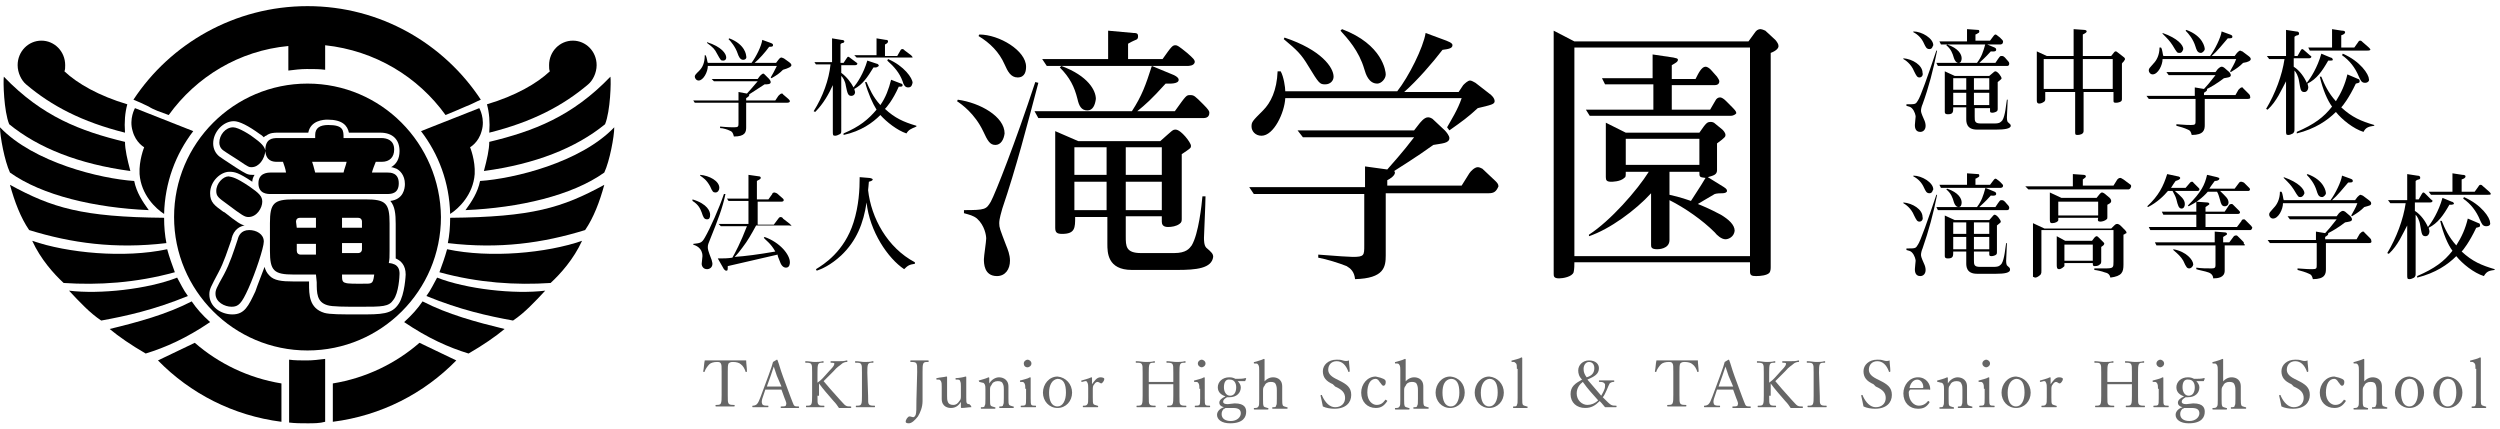 <?xml version="1.0" encoding="utf-8"?>
<!-- Generator: Adobe Illustrator 27.5.0, SVG Export Plug-In . SVG Version: 6.00 Build 0)  -->
<svg version="1.1" id="レイヤー_1" xmlns="http://www.w3.org/2000/svg" xmlns:xlink="http://www.w3.org/1999/xlink" x="0px"
	 y="0px" viewBox="0 0 326 56" style="enable-background:new 0 0 326 56;" xml:space="preserve">
<style type="text/css">
	.st0{fill:#666666;}
</style>
<g>
	<g>
		<path d="M40,9c-0.8,0-1.6,0.1-2.4,0.2V6c-6.4,0.6-12,4-15.6,9c-1.1-0.4-2-0.7-2.6-1.1c-0.8-0.4-1.5-0.7-2-0.9
			C22.2,5.7,30.6,0.8,40.1,0.8S57.9,5.7,62.7,13c-0.5,0.2-1.2,0.6-2,0.9c-0.7,0.3-1.6,0.7-2.6,1.1c-3.6-5-9.2-8.4-15.7-9.1v3.2
			C41.7,9,40.9,9,40,9L40,9z"/>
		<path d="M40.1,55.2c-0.8,0-1.6,0-2.4-0.1v-8.2C38.4,47,39.2,47,40,47l0,0c0.8,0,1.6-0.1,2.4-0.2V55C41.7,55.2,40.9,55.2,40.1,55.2
			z"/>
		<g>
			<path d="M62.8,17.1c0.5-1.6-0.3-3-0.3-3l-7.6,3c2.3,3,3.7,6.7,3.8,10.8c1.1-0.7,3-2.5,3.2-5.2c0.1-1.8-0.6-3.5-0.6-3.5
				S62.4,18.6,62.8,17.1z"/>
			<path d="M17.3,17.1c-0.5-1.6,0.3-3,0.3-3l7.6,3c-2.3,3-3.7,6.7-3.8,10.8c-1.1-0.7-3-2.5-3.2-5.2c-0.1-1.8,0.6-3.5,0.6-3.5
				S17.7,18.6,17.3,17.1z"/>
		</g>
		<g>
			<g>
				<path d="M52.7,42c3.1,2.1,5.8,3.3,8.4,4.1c1.9-1.1,3.5-2.2,4.7-3.2c-3.7-0.9-7.4-1.9-10.7-3.6C54.5,40.2,53.7,41.1,52.7,42z"/>
				<path d="M57.3,35.5c5.1,1.4,10,1.7,14.5,1.4c1.3-1.2,3-3.1,4.1-5.5c-4.6,1.6-12,2.3-17.6,1.1C58,33.6,57.7,34.4,57.3,35.5z"/>
				<path d="M76.3,30c-5.5,1.7-11.2,2.5-17.9,1.7c0.2-1,0.3-2.1,0.3-3.3c10.7-0.1,14.6-1.3,20.1-4.3C78.2,26.3,77.4,28.4,76.3,30z"
					/>
				<path d="M78.8,22.5c-4.2,3-11.1,4.6-18.1,4.9c0.8-1.1,1.6-2.3,1.9-3.8c4.4-0.3,13.1-2.4,17.5-7C80.1,17.8,79.5,21,78.8,22.5z"/>
				<path d="M63.1,22.3c6.7-0.9,12-3,15.8-6.1c0.7-1.7,0.8-5.6,0.7-6.2c-5,5.2-10,7.1-15.8,8.5C63.8,19.5,63.5,20.8,63.1,22.3z"/>
				<path d="M63.8,17.3c5.6-1.4,9.6-3.5,12.9-6.3l0,0l0,0c0.6-0.5,1.1-1.5,1.1-2.5c0-1.8-1.4-3.2-3.1-3.2s-3.1,1.4-3.1,3.2
					c0,0.3,0,0.6,0.1,0.8l0,0c-1.7,1.6-4.5,3.2-8.2,4.3C63.8,14.7,63.9,15.9,63.8,17.3z"/>
				<path d="M55.6,38.6c4.4,1.8,8,2.6,11.3,3.2c1.5-1,2.8-2.4,4.2-3.9c-4,0.5-10.3-0.2-14.1-1.7C56.6,36.9,56.2,37.8,55.6,38.6z"/>
			</g>
			<g>
				<path d="M27.4,42c-3.1,2.1-5.8,3.3-8.4,4.1c-1.9-1.1-3.5-2.2-4.7-3.2C18,42,21.7,41,25,39.3C25.6,40.2,26.4,41.1,27.4,42z"/>
				<path d="M22.8,35.5c-5.1,1.4-10,1.7-14.5,1.4c-1.3-1.2-3-3.1-4.1-5.5c4.6,1.6,12,2.3,17.6,1.1C22.1,33.6,22.4,34.4,22.8,35.5z"
					/>
				<path d="M3.8,30c5.5,1.7,11.2,2.5,17.9,1.7c-0.2-1-0.3-2.1-0.3-3.3c-10.7-0.1-14.6-1.3-20.1-4.3C1.9,26.3,2.7,28.4,3.8,30z"/>
				<path d="M1.3,22.5c4.2,3,11.1,4.6,18.1,4.9c-0.8-1.1-1.6-2.3-1.9-3.8c-4.4-0.3-13.1-2.4-17.5-7C0,17.8,0.6,21,1.3,22.5z"/>
				<path d="M17,22.3c-6.7-0.9-12-3-15.8-6.1c-0.7-1.7-0.8-5.6-0.7-6.2c5,5.2,10,7.1,15.8,8.5C16.3,19.5,16.6,20.8,17,22.3z"/>
				<path d="M16.3,17.3c-5.6-1.4-9.6-3.5-12.9-6.3l0,0l0,0c-0.6-0.5-1.1-1.5-1.1-2.5c0-1.8,1.4-3.2,3.1-3.2s3.1,1.4,3.1,3.2
					c0,0.3,0,0.6-0.1,0.8l0,0c1.7,1.6,4.5,3.2,8.2,4.3C16.3,14.7,16.2,15.9,16.3,17.3z"/>
				<path d="M24.5,38.6c-4.4,1.8-8,2.6-11.3,3.2c-1.5-1-2.8-2.4-4.2-3.9c4,0.5,10.3-0.2,14.1-1.7C23.5,36.9,23.9,37.8,24.5,38.6z"/>
			</g>
		</g>
		<g>
			<g>
				<path d="M25.4,44.7c3.1,2.7,7,4.6,11.3,5.3v5c-6.3-0.8-11.9-3.7-16.1-8L25.4,44.7z"/>
			</g>
			<g>
				<path d="M54.7,44.7c-3.1,2.7-7,4.6-11.3,5.3v5c6.3-0.8,11.9-3.7,16.1-8L54.7,44.7z"/>
			</g>
		</g>
		<path d="M40.1,10.9c-9.6,0-17.4,7.8-17.4,17.4s7.8,17.4,17.4,17.4s17.4-7.8,17.4-17.4C57.4,18.7,49.7,10.9,40.1,10.9z M52,39.6
			C51.1,41,49.8,41,46.8,41c-2.3,0-3.8,0-4.5-0.2c-2-0.6-2-2.4-2-3.8v-0.3h-2.1c-1.4,0-2.5-0.1-3.1-0.8c-0.3-0.3-0.5-0.7-0.6-1.1
			c-0.4,1.1-0.9,2.3-1.2,3.2c-0.9,1.9-1.4,3-3,3c-1.5,0-3-1-3-2.6c0-0.7,0.2-1,1.2-2.9c0.7-1.3,1.2-2.9,1.7-4.3v-0.1
			c0.3-1.2,1.1-1.6,1.7-1.7c-0.5-0.1-1.1-0.5-2.6-1.7l-0.2-0.1c-1.1-0.8-1.7-1.2-1.7-2.4c0-1.6,1.4-2.8,2.5-2.8c0.7,0,1.2,0.1,3,1.3
			c0-0.3,0.1-0.6,0.3-0.9c-0.1,0-0.2,0-0.3,0c-0.6,0-0.8-0.1-2.2-1c-1.5-1-1.7-1.1-2.1-1.4c-0.5-0.4-0.8-1-0.8-1.7
			c0-1.5,1.3-2.9,2.7-2.9c0.7,0,1.9,0.6,3.4,1.7c0.2,0.1,0.4,0.3,0.5,0.4c0.1-0.1,0.2-0.2,0.3-0.2c0.5-0.4,1.1-0.4,1.5-0.4h4
			c0.3-1.6,2-1.7,2.5-1.7c2,0,2.6,0.8,2.8,1.7h4.1c1.6,0,2.5,0.9,2.5,2.4c0,1-0.4,1.7-1.1,2.1c0.2,0,0.4,0.1,0.7,0.2
			c0.4,0.2,1.1,0.8,1.1,2c0,0.6-0.2,2-1.9,2.2c0.6,0.7,0.7,1.7,0.7,3v3.6c0,0.4,0,0.7,0,0.9c0.7,0.3,1.3,0.9,1.3,2.1
			C52.9,35.8,52.8,38.4,52,39.6z"/>
		<path d="M34.4,31.5c0,0.8-1.1,4.1-2,6.1c-0.9,2-1.3,2.4-2.2,2.4c-0.9,0-2.1-0.6-2.1-1.7c0-0.5,0.1-0.7,1.1-2.5
			c0.8-1.5,1.3-3.1,1.8-4.6c0.1-0.4,0.4-1.2,1.5-1.2C33.4,30,34.4,30.5,34.4,31.5z M32.5,24.3c1.3,0.9,1.7,1.3,1.7,2
			c0,0.8-0.7,2-1.8,2c-0.5,0-0.8-0.2-2.8-1.7c-1.1-0.8-1.4-1-1.4-1.7c0-1,0.9-1.9,1.6-1.9C30.3,23.1,30.7,23.1,32.5,24.3z M41.1,18
			v-0.4c0-0.9,0.6-1.3,1.7-1.3c2,0,2,0.7,2,1.7h4.9c0.8,0,1.7,0.3,1.7,1.5c0,1-0.6,1.6-1.6,1.6H49c-0.2,0.5-0.4,1-0.5,1.4h2
			c0.4,0,1.5,0,1.5,1.4c0,1.3-0.9,1.4-1.5,1.4H35.3c-0.4,0-1.6,0-1.6-1.4c0-1.3,1.1-1.4,1.6-1.4h2c-0.1-0.6-0.2-0.8-0.4-1.4h-0.8
			c-0.5,0-1.4-0.1-1.5-1.4c-0.1,1-0.8,2.1-1.8,2.1c-0.3,0-0.4,0-1.7-0.9c-1.6-1-1.7-1.1-2-1.3c-0.4-0.3-0.5-0.7-0.5-1
			c0-1,0.8-2,1.8-2c0.7,0,2.3,1,2.9,1.5c1.1,0.8,1.2,1.2,1.3,1.5c0-1.5,0.9-1.6,1.6-1.6C36.2,18,41.1,18,41.1,18z M41.2,35.8h-2.9
			c-2.6,0-3.1-0.5-3.1-3.1v-3.6c0-2.6,0.5-3.1,3.1-3.1h9.4c2.6,0,3.1,0.5,3.1,3.1v3.6c0,0.8,0,1.1-0.1,1.6c1.3,0.1,1.4,0.9,1.4,1.4
			c0,0.3-0.1,2.5-0.8,3.4C50.7,40,49.9,40,46.9,40c-1.8,0-3.6,0-4.2-0.2c-1.4-0.4-1.4-1.6-1.4-3L41.2,35.8L41.2,35.8z M38.7,29.7
			h2.5v-1.3h-2.1c-0.3,0-0.5,0.2-0.5,0.5L38.7,29.7L38.7,29.7z M41.2,33.1v-1.3h-2.5v0.9c0,0.3,0.2,0.5,0.5,0.5h2V33.1z M44.8,22.5
			c0.1-0.5,0.3-0.9,0.4-1.4h-4.5c0.1,0.3,0.2,0.6,0.4,1.4H44.8z M47.2,29.7v-0.8c0-0.3-0.2-0.5-0.5-0.5h-2.1v1.3H47.2z M47.2,31.7
			h-2.6V33h2.1c0.3,0,0.5-0.2,0.5-0.5V31.7z M44.6,35.8c0,0.7,0,1,0.5,1.1c0.2,0.1,1.4,0.1,1.7,0.1c1.3,0,1.4,0,1.6-0.1
			c0.2-0.1,0.3-0.3,0.4-1.1c-0.4,0-0.6,0-1.1,0H44.6z"/>
	</g>
	<g>
		<path d="M102.6,13.4h-5.3v3.2c0,0.6-0.1,1.2-1.6,1.2c-0.1-0.4-0.2-0.6-0.4-0.7c-0.4-0.2-1-0.4-1.4-0.4v-0.2c1,0.1,1.6,0.1,1.8,0.1
			c0.6,0,0.6-0.1,0.6-0.6v-2.6h-5.7l-0.2-0.3h5.9V12l1.1,0.2c0.3-0.3,0.7-0.8,1.4-1.6h-5.7l-0.3-0.3h6l0.3-0.4c0,0,0.3-0.3,0.4-0.3
			s0.1,0,0.2,0.1l0.6,0.6c0.1,0.1,0.2,0.3,0.2,0.4c0,0.3-0.4,0.3-0.8,0.3c-0.9,0.6-1.7,1.1-2,1.3c0,0,0,0,0,0.1
			c0,0.2-0.3,0.3-0.4,0.4v0.3h3.8l0.4-0.6c0.1-0.1,0.3-0.3,0.4-0.3s0.2,0,0.2,0.1l0.7,0.6c0.1,0.1,0.2,0.2,0.2,0.3
			C103,13.3,102.9,13.4,102.6,13.4z M102.1,9.1c-0.5,0.5-0.8,0.7-1.5,1.1l-0.1-0.1c0.2-0.3,0.5-0.9,0.8-1.5h-9
			c0,0.8-0.6,1.9-1.2,1.9c-0.3,0-0.5-0.3-0.5-0.5s0.1-0.3,0.6-0.8c0.4-0.4,0.7-1,0.7-2H92c0.2,0.3,0.2,0.8,0.3,1H98
			c0.6-0.8,1.3-2.2,1.4-3l1.1,0.4c0.3,0.1,0.3,0.2,0.3,0.3c0,0.2-0.2,0.2-0.5,0.2c-0.5,0.7-1.3,1.6-1.9,2.1h2.8l0.3-0.4
			c0.1-0.1,0.2-0.3,0.4-0.3c0.1,0,0.2,0.1,0.3,0.1l0.7,0.5c0.1,0.1,0.3,0.2,0.3,0.4S102.8,8.9,102.1,9.1z M94.3,7.9
			c-0.3,0-0.3,0-0.8-0.9c-0.3-0.6-0.5-0.8-1.3-1.4V5.5c1.9,0.6,2.5,1.5,2.5,2C94.7,7.7,94.6,7.9,94.3,7.9z M96.9,7.8
			c-0.4,0-0.6-0.5-0.7-0.8c-0.3-0.9-0.9-1.6-1.2-1.9L95.1,5c2.1,0.8,2.2,2.2,2.2,2.3C97.4,7.6,97.2,7.8,96.9,7.8z"/>
		<path d="M114.2,8.8c-0.1,0-0.2,0-0.3,0c-0.8,1.3-1.4,2.2-2.5,2.8c0,0.1,0.1,0.3,0.1,0.4c0,0.3-0.2,0.5-0.5,0.5
			c-0.4,0-0.5-0.3-0.7-1.3c-0.1-0.7-0.4-1.1-0.6-1.3V17c0,0.3,0,0.4-0.2,0.5s-0.4,0.2-0.6,0.2c-0.3,0-0.3-0.1-0.3-0.6v-6
			c-0.5,1.1-1.2,2.4-2.3,3.5l-0.2-0.1c1.2-1.9,2-4.1,2.2-6.1h-1.9l-0.2-0.3h2.3V5l1.2,0.2c0.3,0,0.4,0.1,0.4,0.2s-0.1,0.2-0.2,0.2
			s-0.3,0.1-0.3,0.2v2.4h0.4l0.4-0.6c0.1-0.1,0.1-0.2,0.2-0.2s0.2,0.1,0.2,0.1l0.8,0.6c0.1,0.1,0.2,0.1,0.2,0.2
			c0,0.1-0.1,0.2-0.3,0.2h-1.8v1c0.7,0.5,1.3,1.3,1.6,1.9c0.5-0.6,1.3-1.8,1.8-3.5l1.2,0.4c0.1,0,0.3,0.1,0.3,0.3
			C114.5,8.7,114.3,8.8,114.2,8.8z M118.2,17.4c-1.2-0.4-2.6-1.5-3.4-2.4c-1,1-2.5,2.1-4.8,2.6v-0.2c2.1-0.9,3.2-1.8,4.3-3.1
			c-0.5-0.8-1.1-2.1-1.5-3.6h0.2c0.4,0.9,0.8,1.9,1.8,3c0.7-1,1.1-2.1,1.4-3.3l1.3,0.5c0.1,0,0.2,0.1,0.2,0.2c0,0.2-0.1,0.2-0.5,0.2
			c-0.8,1.8-1.6,2.7-1.8,2.9c1.3,1.2,2.4,1.7,4.1,2.2v0.1C118.8,16.8,118.5,16.9,118.2,17.4z M118.6,7.5h-6.9l-0.3-0.3h2.9V5
			l1.2,0.2c0.1,0,0.3,0,0.3,0.2s-0.2,0.3-0.4,0.4v1.5h1.6l0.4-0.7c0.1-0.2,0.2-0.2,0.3-0.2c0.1,0,0.2,0.1,0.3,0.2l0.8,0.6
			c0.1,0.1,0.2,0.2,0.2,0.3C118.9,7.5,118.8,7.5,118.6,7.5z M118.4,11.4c-0.4,0-0.6-0.4-0.7-0.8c-0.4-1.1-1.1-1.9-2-2.7l0.1-0.2
			c2.1,0.9,3.2,2.5,3.2,3.1C118.9,11.2,118.8,11.4,118.4,11.4z"/>
		<path d="M92.2,28.6c-0.4,0-0.5-0.3-0.7-0.9c-0.2-0.5-0.4-1-1.2-1.5V26c2,0.6,2.3,1.6,2.3,2C92.6,28.4,92.5,28.6,92.2,28.6z
			 M92.6,31.2c-0.2,0.5-0.3,0.7-0.3,1s0,0.4,0.5,1.7c0,0.1,0.1,0.3,0.1,0.5c0,0.5-0.4,0.7-0.7,0.7c-0.5,0-0.7-0.4-0.7-0.7
			c0-0.2,0.1-0.8,0.1-1c0-1.1-0.9-1.4-1.2-1.5v-0.1c0.9-0.1,1.1-0.1,1.5-0.8c0.7-1.2,1.9-3.9,2.5-5.7h0.2
			C94.2,27.2,93.6,28.7,92.6,31.2z M93.3,25.1c-0.3,0-0.4-0.1-0.7-0.8c-0.5-0.9-0.9-1.1-1.3-1.4v-0.1c1.2,0.1,2.5,0.8,2.5,1.7
			C93.8,24.8,93.6,25.1,93.3,25.1z M102.8,29.4h-4.2c-0.6,1.1-1.1,2-1.8,2.9c-0.3,0.4-0.6,0.8-1,1.2c1.4-0.1,3-0.3,5.3-0.7
			c-0.6-1.1-1.3-1.5-1.5-1.8l0.1-0.1c2,0.7,3.3,2.3,3.3,3.3c0,0.1,0,0.7-0.5,0.7c-0.3,0-0.6-0.2-0.8-0.8c-0.2-0.5-0.3-0.7-0.3-0.9
			c-4.3,1-4.8,1.1-6.5,1.5c0,0.5,0,0.6-0.2,0.6c-0.1,0-0.2-0.1-0.3-0.2l-0.8-1.4c0.7,0,1.3,0,1.9-0.1c0.3-0.5,1.1-2,1.9-4.1H94
			l-0.3-0.3h3.9v-3H95l-0.2-0.3h2.8v-3.1L99,23c0,0,0.2,0,0.2,0.2s-0.4,0.3-0.5,0.4V26h1.5l0.5-0.7c0-0.1,0.1-0.2,0.3-0.2
			c0.1,0,0.2,0.1,0.3,0.1l0.8,0.7c0.1,0.1,0.1,0.2,0.1,0.2c0,0.1-0.1,0.2-0.3,0.2h-3.1v3h2.1l0.6-0.8c0,0,0.1-0.2,0.3-0.2
			c0.1,0,0.3,0.1,0.3,0.2l0.9,0.7c0.1,0.1,0.2,0.2,0.2,0.3C103.1,29.4,103,29.4,102.8,29.4z"/>
		<path d="M119.3,34.4c-0.7,0.1-0.9,0.2-1.4,0.7c-2.1-1.4-4.5-4.9-4.9-8.7c-0.4,2.7-1.3,5-3.3,6.9c-1.4,1.3-2.6,1.8-3.2,2l-0.1-0.2
			c1-0.6,3.7-2.3,4.9-6.1c0.7-2.2,0.8-4.3,0.8-5.9l1.2,0.1c0.2,0,0.5,0.1,0.5,0.2s-0.1,0.2-0.5,0.3c0,0.2-0.1,1-0.1,1.1
			c0.4,3.6,2.5,7.5,6.1,9.4V34.4z"/>
	</g>
	<g>
		<path d="M129.8,18.9c-0.7,0-1-0.5-1.6-1.8c-1.1-2.3-2.8-3.5-3.4-3.9l0.1-0.2c2.9,0.4,6.1,2.2,6.1,4.4
			C130.9,18.2,130.5,18.9,129.8,18.9z M130.7,27.2c-0.1,0.4-0.4,1.3-0.4,1.9s0.1,0.8,0.9,2.9c0.2,0.5,0.5,1.2,0.5,2
			c0,1.1-0.6,2-1.7,2c-1.7,0-1.7-1.7-1.7-2.2c0-0.4,0.3-2.3,0.3-2.7c0-0.4-0.2-1.7-1.2-2.6c-0.5-0.4-1-0.5-1.7-0.7v-0.4
			c2.8,0,2.9-0.1,3.5-1.1c0.6-1.1,3.2-7.7,5.8-15.6l0.4,0.1C133.9,16.5,132.5,21.9,130.7,27.2z M132.7,10.1c-0.9,0-1.3-0.8-1.7-1.7
			c-0.7-1.6-1.9-2.8-3.4-3.7l0.1-0.2c2.6,0,6.1,2.1,6.1,4.2C133.8,9.2,133.7,10.1,132.7,10.1z M156.8,15.4h-21.4l-0.5-0.9h12.7
			c1.3-2,1.8-3.4,2.6-5.9l2.9,1.2c0.4,0.2,0.6,0.4,0.6,0.6c0,0.6-1.3,0.5-1.7,0.5c-1.9,2.1-2.6,2.7-3.7,3.6h4.9
			c1.5-2.1,1.5-2.1,2-2.1s0.6,0.1,1.7,1.2c0.7,0.7,0.8,0.9,0.8,1.1C157.7,15.4,157.1,15.4,156.8,15.4z M154.8,8.6h-18.3l-0.6-0.9
			h8.6V4l3.3,0.3c0.3,0,0.6,0,0.6,0.4c0,0.2,0,0.4-0.3,0.5c-0.2,0.1-0.3,0.1-1,0.5v2h4.5c1.2-1.7,1.3-1.8,1.7-1.8
			c0.2,0,0.4,0.1,1.5,1c0.8,0.7,1,0.9,1,1.2C155.7,8.6,155,8.6,154.8,8.6z M153.5,35.2h-5.9c-3.2,0-3.2-2.3-3.2-3.4v-3.5h-4.2
			c0,1.4,0,2.2-1.7,2.2c-0.7,0-0.9-0.2-0.9-0.8V17.1l3,1.3h10.7c1.6-1.4,1.6-1.5,2-1.5c0.7,0,2,1.7,2,2.1c0,0.3,0,0.3-1.2,1.1v8.4
			c0,0.3,0,0.5-0.3,0.7c-0.4,0.3-1,0.4-1.5,0.4c-0.7,0-0.8-0.4-0.8-0.7c0-0.4,0-0.4,0-0.7h-4.7v2.6c0,1.3,0,2.2,2,2.2h4.3
			c1.6,0,2-0.6,2.3-1c0.9-1.5,1.3-5.3,1.4-6.4h0.4c0,0.9-0.2,5.1-0.2,5.4s0,1,0.3,1.3c0.7,0.6,0.9,0.8,0.9,1.2
			C158,35,156,35.2,153.5,35.2z M141.8,14.4c-0.8,0-1.1-0.6-1.3-1.5c-0.4-1.6-1-2.8-2.3-4.1l0.2-0.2c3.5,1.3,4.5,3.2,4.5,4.3
			C142.8,13.7,142.5,14.4,141.8,14.4z M144.3,19.2h-4.2v3.6h4.2V19.2z M144.3,23.7h-4.2v3.7h4.2V23.7z M151.5,19.2h-4.7v3.6h4.7
			V19.2z M151.5,23.7h-4.7v3.7h4.7V23.7z"/>
		<path d="M194.1,25.2h-13.4v8.1c0,1.5-0.2,3-4,3.1c-0.1-1-0.6-1.4-1.1-1.7c-1-0.4-2.6-0.9-3.7-1.1v-0.4c2.6,0.2,4,0.3,4.5,0.3
			c1.5,0,1.5-0.2,1.5-1.5v-6.7h-14.4l-0.6-0.9H178v-2.7l2.9,0.4c0.6-0.7,1.9-2.1,3.5-4.2h-14.5l-0.7-0.9h15.2l0.7-0.9
			c0.1-0.1,0.6-0.8,1.1-0.8c0.1,0,0.3,0,0.6,0.2l1.6,1.5c0.2,0.2,0.6,0.7,0.6,1c0,0.7-1,0.7-2.1,0.9c-2.2,1.6-4.2,2.8-5.1,3.4
			c0,0,0.1,0.1,0.1,0.2c0,0.4-0.6,0.8-1,1v0.7h9.7l1-1.6c0.2-0.3,0.7-0.8,1.1-0.8c0.2,0,0.4,0.1,0.6,0.2l1.7,1.6
			c0.2,0.2,0.4,0.4,0.4,0.7C195.1,25,194.8,25.2,194.1,25.2z M192.7,14.1c-1.3,1.2-2,1.7-3.7,2.9l-0.3-0.4c0.5-0.9,1.4-2.3,1.9-3.8
			h-23c-0.1,1.9-1.5,4.9-3.1,4.9c-0.8,0-1.3-0.6-1.3-1.2s0.1-0.7,1.5-2.1c1-1,1.8-2.6,1.9-5.1h0.4c0.4,0.7,0.6,2.1,0.6,2.6h14.6
			c1.5-1.9,3.4-5.7,3.7-7.6l2.7,1c0.8,0.3,0.8,0.5,0.8,0.6c0,0.4-0.5,0.5-1.3,0.6c-1.3,1.7-3.3,4-5,5.5h7.1l0.6-0.9
			c0.2-0.2,0.6-0.6,0.9-0.6c0.2,0,0.5,0.2,0.7,0.3l1.8,1.4c0.3,0.2,0.7,0.6,0.7,1C194.9,13.6,194.4,13.7,192.7,14.1z M172.8,11
			c-0.7,0-0.8-0.1-2.2-2.4c-0.9-1.5-1.4-2-3.2-3.5l0.1-0.2c4.8,1.6,6.4,3.9,6.4,5.1C173.9,10.5,173.5,11,172.8,11z M179.6,10.9
			c-1.1,0-1.5-1.2-1.7-1.9c-0.7-2.4-2.2-4-3.1-5l0.2-0.2c5.3,2,5.7,5.5,5.7,5.9C180.7,10.3,180.1,10.9,179.6,10.9z"/>
		<path d="M230.9,6.9v27.9c0,0.2,0,0.6-0.2,0.8c-0.3,0.3-1.1,0.4-1.7,0.4c-0.6,0-0.8-0.1-0.8-0.6v-1.2h-22.9c0,0.3,0,0.9-0.1,1.3
			c-0.2,0.6-1.4,0.8-1.9,0.8c-0.7,0-0.7-0.3-0.7-0.6V4l2.7,1.4H228l0.8-1.1c0.2-0.3,0.4-0.5,0.8-0.5c0.1,0,0.4,0.1,0.6,0.2l1.3,1.2
			c0.1,0.1,0.4,0.5,0.4,0.7C232,6.2,231.7,6.6,230.9,6.9z M228.2,6.2h-22.9v27.2h22.9V6.2z M225.7,15.1h-18.4l-0.5-0.8h8.8V11h-6.3
			l-0.4-0.8h6.6V7.1l2.7,0.4c0.4,0.1,0.6,0.1,0.6,0.3c0,0.2-0.1,0.3-0.8,0.7v1.8h3.1c0.4-0.8,0.8-1.6,1.3-1.6c0.3,0,0.6,0.3,0.7,0.4
			l0.8,0.9c0.1,0.2,0.3,0.4,0.3,0.6c0,0.2-0.1,0.5-0.6,0.5H218v3.2h5c0.2-0.3,0.5-0.9,0.7-1.2c0.1-0.2,0.3-0.4,0.6-0.4
			c0.2,0,0.5,0.2,0.7,0.4l0.9,0.9c0.2,0.2,0.5,0.5,0.5,0.7C226.5,14.8,226.1,15.1,225.7,15.1z M225,31.2c-0.5,0-1.1-0.5-1.4-0.9
			c-1.6-1.6-3.9-3.2-5.9-4.2v5.2c0,1.2-1.5,1.2-1.6,1.2c-0.8,0-0.8-0.3-0.8-0.6v-6.7c-2,2.2-5.4,4.7-8.1,5.6v-0.2
			c2.8-1.8,6.3-5.8,7.8-8.2h-3c0,0.6,0,0.7-0.2,0.8c-0.5,0.5-1.6,0.5-1.7,0.5c-0.6,0-0.7-0.2-0.7-0.6V16l2.6,1.3h9.6
			c0.9-1.3,1-1.4,1.5-1.4c0.1,0,0.2,0,0.4,0.1l1.1,0.9c0.1,0.1,0.4,0.4,0.4,0.7c0,0.2,0,0.3-1.1,1.1v3.5c0,0.6-0.5,0.7-1.2,0.9
			l2.1,1.3c0.1,0.1,0.4,0.2,0.4,0.5c0,0.2-0.3,0.3-0.6,0.3c-0.2,0-0.7,0-1,0.1c-1.4,0.8-1.5,0.9-2.2,1.3c0.5,0.2,1.5,0.6,3,1.4
			c1,0.6,1.8,1.3,1.8,2.1C226.1,30.9,225.4,31.2,225,31.2z M221.6,18.1H212v3.4h9.6V18.1z M221.6,22.4h-3.9v3
			c1.4,0.3,2.5,0.7,2.8,0.8c0.3-0.5,1.2-1.8,1.9-3C221.6,23.1,221.6,23.1,221.6,22.4z"/>
	</g>
	<g>
		<g>
			<g>
				<g>
					<path d="M250.3,28.9c-0.3,0-0.4-0.2-0.7-0.8c-0.4-1-1.2-1.5-1.4-1.6v-0.1c1.2,0.1,2.5,0.9,2.5,1.9
						C250.8,28.6,250.6,28.9,250.3,28.9z M250.7,32.4c-0.1,0.2-0.2,0.6-0.2,0.8s0,0.3,0.4,1.2c0.1,0.2,0.2,0.5,0.2,0.8
						c0,0.5-0.3,0.8-0.7,0.8c-0.7,0-0.7-0.7-0.7-0.9s0.1-1,0.1-1.1s-0.1-0.7-0.5-1.1c-0.2-0.2-0.4-0.2-0.7-0.3v-0.2
						c1.2,0,1.2,0,1.5-0.5c0.3-0.4,1.3-3.2,2.4-6.5h0.1C252.1,27.9,251.5,30.1,250.7,32.4z M251.6,25.2c-0.4,0-0.5-0.3-0.7-0.7
						c-0.3-0.7-0.8-1.2-1.4-1.5v-0.1c1.1,0,2.6,0.9,2.6,1.8C252,24.8,252,25.2,251.6,25.2z M261.7,27.4h-9l-0.2-0.4h5.3
						c0.6-0.8,0.8-1.4,1.1-2.5l1.2,0.5c0.2,0.1,0.2,0.2,0.2,0.3c0,0.3-0.6,0.2-0.7,0.2c-0.8,0.9-1.1,1.1-1.5,1.5h2.1
						c0.6-0.9,0.6-0.9,0.8-0.9c0.2,0,0.3,0,0.7,0.5c0.3,0.3,0.3,0.4,0.3,0.5C262,27.4,261.8,27.4,261.7,27.4z M260.8,24.5h-7.7
						l-0.2-0.4h3.6v-1.5l1.4,0.1c0.1,0,0.2,0,0.2,0.2c0,0.1,0,0.1-0.1,0.2c-0.1,0-0.1,0.1-0.4,0.2v0.8h1.9c0.5-0.7,0.6-0.8,0.7-0.8
						s0.1,0,0.6,0.4c0.3,0.3,0.4,0.4,0.4,0.5C261.2,24.5,260.9,24.5,260.8,24.5z M260.3,35.7h-2.5c-1.4,0-1.4-1-1.4-1.4v-1.5h-1.7
						c0,0.6,0,0.9-0.7,0.9c-0.3,0-0.4-0.1-0.4-0.3v-5.3l1.3,0.6h4.5C260,28,260,28,260.1,28c0.3,0,0.8,0.7,0.8,0.9
						c0,0.1,0,0.1-0.5,0.5v3.5c0,0.1,0,0.2-0.1,0.3s-0.4,0.2-0.6,0.2c-0.3,0-0.3-0.1-0.3-0.3c0-0.1,0-0.2,0-0.3h-2v1.1
						c0,0.6,0,0.9,0.8,0.9h1.8c0.7,0,0.8-0.2,1-0.4c0.4-0.6,0.5-2.2,0.6-2.7h0.1c0,0.4-0.1,2.1-0.1,2.3c0,0.1,0,0.4,0.1,0.6
						c0.3,0.3,0.4,0.3,0.4,0.5C262.2,35.6,261.3,35.7,260.3,35.7z M255.4,27c-0.3,0-0.5-0.3-0.6-0.6c-0.2-0.7-0.4-1.2-1-1.7l0.1-0.1
						c1.5,0.5,1.9,1.3,1.9,1.8C255.8,26.7,255.7,27,255.4,27z M256.4,29h-1.7v1.5h1.7V29z M256.4,30.9h-1.7v1.6h1.7V30.9z M259.4,29
						h-2v1.5h2V29z M259.4,30.9h-2v1.6h2V30.9z"/>
					<path d="M277.5,24.7h-13l-0.4-0.4h6.2v-1.6l1.4,0.1c0.2,0,0.3,0.1,0.3,0.2s-0.1,0.2-0.4,0.4v0.8h4l0.5-0.8
						c0.1-0.1,0.2-0.2,0.4-0.2c0.1,0,0.2,0.1,0.4,0.2l0.8,0.6c0.2,0.1,0.2,0.2,0.2,0.3C277.8,24.7,277.6,24.7,277.5,24.7z
						 M277.3,30.4c-0.1,0-0.3,0.2-0.4,0.2v3.9c0,1-0.2,1.5-1.7,1.7c-0.1-0.4-0.3-0.6-0.8-0.7c-0.2-0.1-1.1-0.3-1.3-0.3V35
						c0.2,0,1.2,0,1.4,0c1.1,0,1.1-0.1,1.1-0.9V30h-9.4v5.3c0,0.3,0,0.3-0.1,0.5c-0.2,0.2-0.5,0.4-0.7,0.4c-0.1,0-0.2-0.1-0.3-0.1
						c0-0.1,0-0.1,0-0.4v-6.6l1.5,0.7h8.7l0.4-0.4c0.1-0.1,0.2-0.2,0.4-0.2c0.1,0,0.3,0.1,0.4,0.2l0.6,0.6
						C277.2,30.1,277.3,30.2,277.3,30.4C277.4,30.3,277.3,30.4,277.3,30.4z M274.8,26.7v1.6c0,0.2,0,0.2-0.1,0.3
						c-0.2,0.2-0.6,0.3-0.8,0.3c-0.3,0-0.4-0.1-0.3-0.5h-5.2v0.3c0,0.2-0.4,0.4-0.8,0.4c-0.3,0-0.3-0.2-0.3-0.6v-3.4l1.5,0.7h4.6
						l0.4-0.5c0.1-0.1,0.2-0.2,0.3-0.2c0.1,0,0.3,0.1,0.4,0.2l0.6,0.5c0,0,0.2,0.2,0.2,0.4C275.3,26.4,275.2,26.5,274.8,26.7z
						 M274,32.2V34c0,0.2,0,0.4-0.2,0.5c-0.2,0.2-0.5,0.2-0.7,0.2s-0.2-0.2-0.2-0.4h-3.7c0,0.2,0,0.3,0,0.4
						c-0.1,0.1-0.4,0.4-0.7,0.4c-0.3,0-0.3-0.3-0.3-0.6v-3.7l1.1,0.6h3.5l0.3-0.4c0.1-0.1,0.2-0.2,0.3-0.2c0.1,0,0.2,0.1,0.3,0.2
						l0.6,0.6c0,0,0.1,0.1,0.1,0.2C274.3,32,274.3,32,274,32.2z M273.6,26.3h-5.2v1.8h5.2V26.3z M272.9,31.9h-3.7V34h3.7V31.9z"/>
					<path d="M286.5,24.9h-2.9c0.8,0.7,1.3,1.1,1.3,1.7c0,0.4-0.2,0.6-0.4,0.6c-0.4,0-0.5-0.4-0.7-1.2c-0.1-0.4-0.3-0.7-0.5-1.1
						h-0.6c-0.5,0.6-1.4,1.5-2.6,2.1l-0.1-0.1c1.5-1.4,2.1-2.6,2.6-4.2L284,23c0.1,0,0.3,0.1,0.3,0.2c0,0.2-0.3,0.3-0.6,0.4
						c-0.2,0.3-0.3,0.4-0.6,0.9h1.9l0.6-0.7c0,0,0.1-0.1,0.2-0.1s0.2,0,0.2,0.1l0.7,0.7c0.1,0.1,0.1,0.1,0.1,0.2
						C286.8,24.9,286.6,24.9,286.5,24.9z M293.4,30h-13l-0.2-0.4h6.2V28h-4.3l-0.2-0.4h4.5v-1.3l1.4,0.1c0.2,0,0.3,0.1,0.3,0.2
						s-0.1,0.1-0.5,0.4v0.6h2.5l0.6-0.9c0,0,0.1-0.1,0.3-0.1c0.1,0,0.1,0,0.2,0.1l0.8,0.8c0.1,0.1,0.1,0.2,0.1,0.2
						c0,0.1-0.1,0.2-0.3,0.2h-4.2v1.7h4.1l0.6-0.8c0-0.1,0.1-0.2,0.3-0.2c0.1,0,0.1,0,0.2,0.1l0.8,0.8c0,0.1,0.1,0.1,0.1,0.2
						C293.6,30,293.5,30,293.4,30z M292.5,32h-2.4v3.3c0,0.9-0.9,1-1.5,1c0-0.4-0.3-0.7-0.7-0.8c-0.2-0.1-1.3-0.3-1.5-0.4v-0.2
						c0.7,0.1,1.3,0.1,2,0.1c0.4,0,0.5-0.1,0.5-0.4V32h-7.7l-0.2-0.4h7.8v-1.4l1.3,0.1c0.2,0,0.3,0.1,0.3,0.2s0,0.1-0.5,0.4v0.7h0.8
						l0.6-0.8c0,0,0.1-0.1,0.3-0.1c0.1,0,0.1,0,0.2,0.1l0.7,0.7c0.1,0.1,0.1,0.1,0.1,0.3C292.9,32,292.7,32,292.5,32z M285.5,35
						c-0.3,0-0.4-0.1-0.8-1c-0.3-0.5-0.6-0.8-1.3-1.4v-0.1c1.7,0.3,2.6,1.4,2.6,2C285.9,34.9,285.6,35,285.5,35z M293.2,24.9h-3.7
						c0.7,0.7,1.1,1,1.1,1.5c0,0.3-0.2,0.5-0.5,0.5c-0.4,0-0.5-0.4-0.6-0.8c-0.1-0.3-0.2-0.8-0.4-1.1h-1.2c-0.7,0.8-1.5,1.4-2.5,1.9
						l-0.1-0.1c1.8-1.8,2.2-2.7,2.5-4l1.3,0.3c0.3,0.1,0.3,0.1,0.3,0.2c0,0.2-0.3,0.3-0.6,0.3c-0.2,0.3-0.4,0.5-0.7,1h3.3l0.6-0.8
						c0.1-0.1,0.1-0.1,0.3-0.1c0.1,0,0.2,0.1,0.3,0.1l0.7,0.7c0.1,0.1,0.1,0.2,0.1,0.2C293.4,24.8,293.3,24.9,293.2,24.9z"/>
					<path d="M308.9,31.7h-5.6v3.4c0,0.6-0.1,1.3-1.7,1.3c-0.1-0.4-0.2-0.6-0.5-0.7c-0.4-0.2-1.1-0.4-1.5-0.5V35
						c1.1,0.1,1.7,0.1,1.9,0.1c0.6,0,0.6-0.1,0.6-0.6v-2.8H296l-0.3-0.4h6.3v-1.1l1.2,0.2c0.3-0.3,0.8-0.9,1.5-1.8h-6.1l-0.3-0.4
						h6.4l0.3-0.4c0,0,0.3-0.3,0.5-0.3c0.1,0,0.1,0,0.3,0.1l0.7,0.6c0.1,0.1,0.2,0.3,0.2,0.4c0,0.3-0.4,0.3-0.9,0.4
						c-0.9,0.7-1.8,1.2-2.2,1.4c0,0,0,0,0,0.1c0,0.2-0.3,0.3-0.4,0.4v0.3h4.1l0.4-0.7c0.1-0.1,0.3-0.3,0.4-0.3s0.2,0,0.2,0.1L309,31
						c0.1,0.1,0.2,0.2,0.2,0.3C309.3,31.6,309.2,31.7,308.9,31.7z M308.3,27c-0.5,0.5-0.8,0.7-1.6,1.2l-0.1-0.1
						c0.2-0.4,0.6-1,0.8-1.6h-9.7c0,0.8-0.6,2-1.3,2c-0.3,0-0.5-0.3-0.5-0.5c0-0.3,0.1-0.3,0.6-0.9c0.4-0.4,0.8-1.1,0.8-2.1h0.2
						c0.2,0.3,0.2,0.9,0.3,1.1h6.1c0.6-0.8,1.4-2.4,1.5-3.2l1.1,0.4c0.3,0.1,0.3,0.2,0.3,0.3c0,0.2-0.2,0.2-0.6,0.2
						c-0.6,0.7-1.4,1.7-2.1,2.3h3l0.3-0.4c0.1-0.1,0.3-0.3,0.4-0.3s0.2,0.1,0.3,0.1l0.8,0.6c0.1,0.1,0.3,0.2,0.3,0.4
						C309.2,26.8,309,26.8,308.3,27z M300,25.7c-0.3,0-0.3,0-0.9-1c-0.4-0.6-0.6-0.8-1.3-1.5v-0.1c2,0.7,2.7,1.6,2.7,2.1
						C300.4,25.5,300.2,25.7,300,25.7z M302.8,25.7c-0.5,0-0.6-0.5-0.7-0.8c-0.3-1-0.9-1.7-1.3-2.1l0.1-0.1c2.2,0.8,2.4,2.3,2.4,2.5
						C303.3,25.4,303,25.7,302.8,25.7z"/>
					<path d="M319.7,26.7c-0.1,0-0.3,0-0.3,0c-0.8,1.4-1.5,2.4-2.7,3c0,0.1,0.1,0.3,0.1,0.5c0,0.3-0.2,0.6-0.5,0.6
						c-0.5,0-0.5-0.3-0.7-1.4c-0.1-0.7-0.4-1.2-0.6-1.4v7.6c0,0.3,0,0.4-0.2,0.6c-0.2,0.1-0.4,0.2-0.6,0.2c-0.3,0-0.3-0.1-0.3-0.6
						v-6.4c-0.6,1.1-1.2,2.6-2.4,3.7l-0.2-0.1c1.2-2,2.1-4.4,2.4-6.5h-2l-0.3-0.4h2.5v-3.4l1.3,0.2c0.3,0,0.4,0.1,0.4,0.3
						c0,0.1-0.1,0.2-0.2,0.2s-0.3,0.1-0.4,0.2V26h0.4l0.4-0.7c0.1-0.1,0.1-0.2,0.2-0.2s0.2,0.1,0.2,0.1L317,26
						c0.1,0.1,0.2,0.1,0.2,0.2s-0.1,0.2-0.3,0.2h-2v1.1c0.8,0.5,1.4,1.4,1.7,2.1c0.5-0.6,1.4-2,1.9-3.8l1.2,0.5
						c0.1,0,0.3,0.1,0.3,0.3C320,26.6,319.8,26.7,319.7,26.7z M323.9,36c-1.3-0.4-2.8-1.6-3.6-2.6c-1.1,1.1-2.7,2.2-5.1,2.8V36
						c2.3-1,3.5-1.9,4.6-3.3c-0.6-0.8-1.2-2.2-1.6-3.9h0.2c0.4,1,0.9,2.1,1.9,3.2c0.7-1.1,1.2-2.2,1.5-3.5l1.4,0.6
						c0.1,0,0.2,0.1,0.2,0.3c0,0.2-0.1,0.2-0.5,0.3c-0.9,1.9-1.7,2.9-1.9,3.1c1.4,1.3,2.6,1.8,4.3,2.3v0.1
						C324.7,35.3,324.3,35.3,323.9,36z M324.4,25.4H317l-0.3-0.4h3.1v-2.4l1.3,0.2c0.1,0,0.4,0,0.4,0.2s-0.2,0.3-0.5,0.4V25h1.7
						l0.5-0.7c0.1-0.2,0.2-0.2,0.3-0.2c0.1,0,0.2,0.1,0.3,0.2l0.8,0.7c0.1,0.1,0.2,0.2,0.2,0.3C324.8,25.4,324.6,25.4,324.4,25.4z
						 M324.2,29.5c-0.5,0-0.6-0.4-0.8-0.8c-0.5-1.2-1.2-2.1-2.2-2.8l0.1-0.2c2.3,1,3.4,2.7,3.4,3.3
						C324.8,29.3,324.6,29.5,324.2,29.5z"/>
				</g>
			</g>
			<g>
				<path d="M250.3,10.1c-0.3,0-0.4-0.2-0.7-0.8c-0.4-1-1.2-1.5-1.4-1.6V7.6c1.2,0.1,2.5,0.9,2.5,1.9
					C250.8,9.8,250.6,10.1,250.3,10.1z M250.7,13.6c-0.1,0.2-0.2,0.6-0.2,0.8s0,0.3,0.4,1.2c0.1,0.2,0.2,0.5,0.2,0.8
					c0,0.5-0.3,0.8-0.7,0.8c-0.7,0-0.7-0.7-0.7-0.9c0-0.2,0.1-1,0.1-1.1s-0.1-0.7-0.5-1.1c-0.2-0.2-0.4-0.2-0.7-0.3v-0.2
					c1.2,0,1.2,0,1.5-0.5c0.3-0.4,1.3-3.2,2.4-6.5h0.1C252.1,9.1,251.5,11.4,250.7,13.6z M251.6,6.4c-0.4,0-0.5-0.3-0.7-0.7
					c-0.3-0.7-0.8-1.2-1.4-1.5V4.1c1.1,0,2.6,0.9,2.6,1.8C252,6,252,6.4,251.6,6.4z M261.7,8.6h-9l-0.2-0.4h5.3
					c0.6-0.8,0.8-1.4,1.1-2.5l1.2,0.5c0.2,0.1,0.2,0.2,0.2,0.3c0,0.3-0.6,0.2-0.7,0.2c-0.8,0.9-1.1,1.1-1.5,1.5h2.1
					c0.6-0.9,0.6-0.9,0.8-0.9c0.2,0,0.3,0,0.7,0.5c0.3,0.3,0.3,0.4,0.3,0.5C262,8.6,261.8,8.6,261.7,8.6z M260.8,5.8h-7.7l-0.2-0.4
					h3.6V3.8l1.4,0.1c0.1,0,0.2,0,0.2,0.2c0,0.1,0,0.1-0.1,0.2c-0.1,0-0.1,0.1-0.4,0.2v0.8h1.9c0.5-0.7,0.6-0.8,0.7-0.8
					s0.1,0,0.6,0.4c0.3,0.3,0.4,0.4,0.4,0.5C261.2,5.8,260.9,5.8,260.8,5.8z M260.3,16.9h-2.5c-1.4,0-1.4-1-1.4-1.4V14h-1.7
					c0,0.6,0,0.9-0.7,0.9c-0.3,0-0.4-0.1-0.4-0.3V9.3l1.3,0.6h4.5c0.7-0.6,0.7-0.6,0.8-0.6c0.3,0,0.8,0.7,0.8,0.9
					c0,0.1,0,0.1-0.5,0.5v3.5c0,0.1,0,0.2-0.1,0.3s-0.4,0.2-0.6,0.2c-0.3,0-0.3-0.1-0.3-0.3c0-0.1,0-0.2,0-0.3h-2v1.1
					c0,0.6,0,0.9,0.8,0.9h1.8c0.7,0,0.8-0.2,1-0.4c0.4-0.6,0.5-2.2,0.6-2.7h0.1c0,0.4-0.1,2.1-0.1,2.3c0,0.1,0,0.4,0.1,0.6
					c0.3,0.3,0.4,0.3,0.4,0.5C262.2,16.8,261.3,16.9,260.3,16.9z M255.4,8.2c-0.3,0-0.5-0.3-0.6-0.6c-0.2-0.7-0.4-1.2-1-1.7l0.1-0.1
					c1.5,0.5,1.9,1.3,1.9,1.8C255.8,7.9,255.7,8.2,255.4,8.2z M256.4,10.2h-1.7v1.5h1.7V10.2z M256.4,12.1h-1.7v1.6h1.7V12.1z
					 M259.4,10.2h-2v1.5h2V10.2z M259.4,12.1h-2v1.6h2V12.1z"/>
				<path d="M266.9,7.3h3.5V3.8l1.4,0.1c0,0,0.3,0,0.3,0.2c0,0.1-0.1,0.2-0.5,0.4v2.8h3.7l0.4-0.5c0.1-0.1,0.1-0.1,0.2-0.1
					s0.2,0.1,0.2,0.1l0.9,0.7c0,0,0.1,0.1,0.1,0.2c0,0,0,0.1-0.1,0.2c0,0.1-0.3,0.3-0.3,0.4v4.6c0,0.1,0,0.2-0.1,0.3
					s-0.4,0.2-0.7,0.2c-0.3,0-0.3-0.1-0.3-0.3V12h-3.9v5.1c0,0.4-0.5,0.5-0.8,0.5s-0.3-0.1-0.3-0.4V12h-3.9v0.9c0,0.1,0,0.3-0.2,0.4
					c-0.3,0.2-0.5,0.2-0.6,0.2c-0.2,0-0.3-0.1-0.3-0.4V6.7L266.9,7.3z M270.4,7.7h-3.9v3.9h3.9V7.7z M275.5,7.7h-3.9v3.9h3.9V7.7z"
					/>
				<path d="M293.1,12.9h-5.6v3.4c0,0.6-0.1,1.3-1.7,1.3c-0.1-0.4-0.2-0.6-0.5-0.7c-0.4-0.2-1.1-0.4-1.5-0.5v-0.2
					c1.1,0.1,1.7,0.1,1.9,0.1c0.6,0,0.6-0.1,0.6-0.6v-2.8h-6.1l-0.3-0.4h6.3v-1.1l1.2,0.2c0.3-0.3,0.8-0.9,1.5-1.8h-6.1l-0.3-0.4
					h6.4l0.3-0.4c0,0,0.3-0.3,0.5-0.3c0.1,0,0.1,0,0.3,0.1l0.7,0.6c0.1,0.1,0.2,0.3,0.2,0.4c0,0.3-0.4,0.3-0.9,0.4
					c-0.9,0.7-1.8,1.2-2.2,1.4c0,0,0,0,0,0.1c0,0.2-0.3,0.3-0.4,0.4v0.3h4.1l0.4-0.7c0.1-0.1,0.3-0.3,0.4-0.3s0.2,0,0.2,0.1l0.7,0.7
					c0.1,0.1,0.2,0.2,0.2,0.3C293.5,12.8,293.4,12.9,293.1,12.9z M292.5,8.2c-0.5,0.5-0.8,0.7-1.6,1.2l-0.1-0.1
					c0.2-0.4,0.6-1,0.8-1.6H282c0,0.8-0.6,2-1.3,2c-0.3,0-0.5-0.3-0.5-0.5c0-0.3,0.1-0.3,0.6-0.9c0.4-0.4,0.8-1.1,0.8-2.1h0.2
					c0.2,0.3,0.2,0.9,0.3,1.1h6.1c0.6-0.8,1.4-2.4,1.5-3.2l1.1,0.4c0.3,0.1,0.3,0.2,0.3,0.3c0,0.2-0.2,0.2-0.6,0.2
					c-0.6,0.7-1.4,1.7-2.1,2.3h3l0.3-0.4c0.1-0.1,0.3-0.3,0.4-0.3s0.2,0.1,0.3,0.1l0.8,0.6c0.1,0.1,0.3,0.2,0.3,0.4
					S293.2,8.1,292.5,8.2z M284.2,6.9c-0.3,0-0.3,0-0.9-1c-0.4-0.6-0.6-0.8-1.3-1.5V4.3c2,0.7,2.7,1.6,2.7,2.1
					C284.6,6.7,284.5,6.9,284.2,6.9z M287,6.9c-0.5,0-0.6-0.5-0.7-0.8c-0.3-1-0.9-1.7-1.3-2.1l0.1-0.1c2.2,0.8,2.4,2.3,2.4,2.5
					C287.5,6.6,287.2,6.9,287,6.9z"/>
				<path d="M303.9,7.9c-0.1,0-0.3,0-0.3,0c-0.8,1.4-1.5,2.4-2.7,3c0,0.1,0.1,0.3,0.1,0.5c0,0.3-0.2,0.6-0.5,0.6
					c-0.5,0-0.5-0.3-0.7-1.4c-0.1-0.7-0.4-1.2-0.6-1.4v7.6c0,0.3,0,0.4-0.2,0.6c-0.2,0.1-0.4,0.2-0.6,0.2c-0.3,0-0.3-0.1-0.3-0.6
					v-6.4c-0.6,1.1-1.2,2.6-2.4,3.7l-0.2-0.1c1.2-2,2.1-4.4,2.4-6.5h-2l-0.3-0.4h2.5V3.9l1.3,0.2c0.3,0,0.4,0.1,0.4,0.3
					c0,0.1-0.1,0.2-0.2,0.2s-0.3,0.1-0.4,0.2v2.5h0.4l0.4-0.7c0.1-0.1,0.1-0.2,0.2-0.2s0.2,0.1,0.2,0.1l0.8,0.7
					c0.1,0.1,0.2,0.1,0.2,0.2s-0.1,0.2-0.3,0.2h-2v1.1c0.8,0.5,1.4,1.4,1.7,2.1c0.5-0.6,1.4-2,1.9-3.8l1.2,0.5
					c0.1,0,0.3,0.1,0.3,0.3C304.2,7.9,304,7.9,303.9,7.9z M308.2,17.2c-1.3-0.4-2.8-1.6-3.6-2.6c-1.1,1.1-2.7,2.2-5.1,2.8v-0.2
					c2.3-1,3.5-1.9,4.6-3.3c-0.6-0.8-1.2-2.2-1.6-3.9h0.2c0.4,1,0.9,2.1,1.9,3.2c0.7-1.1,1.2-2.2,1.5-3.5l1.4,0.6
					c0.1,0,0.2,0.1,0.2,0.3s-0.1,0.2-0.5,0.3c-0.9,1.9-1.7,2.9-1.9,3.1c1.4,1.3,2.6,1.8,4.3,2.3v0.1
					C308.9,16.5,308.5,16.6,308.2,17.2z M308.6,6.6h-7.4L301,6.2h3.1V3.8l1.3,0.2c0.1,0,0.4,0,0.4,0.2s-0.2,0.3-0.5,0.4v1.6h1.7
					l0.5-0.7c0.1-0.2,0.2-0.2,0.3-0.2c0.1,0,0.2,0.1,0.3,0.2l0.8,0.7c0.1,0.1,0.2,0.2,0.2,0.3C309,6.6,308.8,6.6,308.6,6.6z
					 M308.4,10.8c-0.5,0-0.6-0.4-0.8-0.8c-0.5-1.2-1.2-2.1-2.2-2.8l0.1-0.2c2.3,1,3.4,2.7,3.4,3.3C309,10.5,308.8,10.8,308.4,10.8z"
					/>
			</g>
		</g>
		<g>
			<path class="st0" d="M94.1,48.5c0-0.8,0-0.9-0.1-1.1c-0.1-0.2-0.3-0.2-0.5-0.2c-0.4,0-0.8,0.1-1,0.3s-0.5,0.6-0.6,0.9
				c0,0.1,0,0.1-0.1,0.1s-0.1,0-0.1-0.1c0.1-0.4,0.1-1,0.2-1.4c0.9,0,1.8,0,2.7,0c0.9,0,1.8,0,2.7,0c0,0.4,0.1,1,0.1,1.4
				c0,0.1,0,0.1-0.1,0.1s-0.1,0-0.1-0.1c-0.1-0.3-0.3-0.7-0.6-0.9c-0.2-0.2-0.6-0.3-1-0.3c-0.2,0-0.4,0-0.6,0.2
				c-0.1,0.2-0.1,0.6-0.1,1.1v3c0,0.8,0,0.9,0.1,1.1c0.1,0.2,0.4,0.2,0.7,0.2c0.1,0,0.1,0,0.1,0.1s0,0.1-0.1,0.1c-0.4,0-0.8,0-1.2,0
				c-0.4,0-0.8,0-1.1,0c-0.1,0-0.1,0-0.1-0.1s0-0.1,0.1-0.1c0.3,0,0.5,0,0.6-0.2s0.1-0.6,0.1-1.1V48.5z"/>
			<path class="st0" d="M101.9,50.8c-0.3,0-0.7,0-1,0c-0.4,0-0.7,0-1.1,0l-0.3,0.9c-0.2,0.5-0.2,0.8-0.1,1s0.4,0.2,0.7,0.2
				c0.1,0,0.1,0,0.1,0.1s0,0.1-0.1,0.1c-0.3,0-0.7,0-1,0s-0.6,0-0.9,0c-0.1,0-0.1,0-0.1-0.1s0-0.1,0.1-0.1c0.2,0,0.4-0.1,0.5-0.2
				c0.2-0.2,0.3-0.5,0.5-1l1-2.7c0.4-1.1,0.5-1.4,0.6-1.8l0.5-0.3c0,0,0.1,0,0.1,0.1c0.2,0.5,0.3,1,0.7,2.1l1,2.7
				c0.2,0.5,0.3,0.8,0.4,1s0.3,0.2,0.6,0.2c0.1,0,0.1,0,0.1,0.1s0,0.1-0.1,0.1c-0.3,0-0.8,0-1.1,0c-0.3,0-0.8,0-1.1,0
				c-0.1,0-0.1,0-0.1-0.1s0-0.1,0.1-0.1c0.3,0,0.6,0,0.6-0.2c0.1-0.2,0-0.4-0.2-0.9L101.9,50.8z M101.3,49c-0.2-0.6-0.3-0.9-0.4-1.2
				c-0.1,0.3-0.2,0.6-0.4,1.2l-0.5,1.4c0.3,0,0.6,0,1,0c0.3,0,0.6,0,0.9,0L101.3,49z"/>
			<path class="st0" d="M106.6,51.6c0,0.8,0,1,0.1,1.1c0.1,0.2,0.3,0.2,0.7,0.2c0.1,0,0.1,0,0.1,0.1s0,0.1-0.1,0.1
				c-0.4,0-0.8,0-1.1,0c-0.3,0-0.8,0-1.1,0c-0.1,0-0.1,0-0.1-0.1s0-0.1,0.1-0.1c0.3,0,0.5,0,0.6-0.2s0.1-0.6,0.1-1.1v-3
				c0-0.8,0-0.9-0.1-1.1c-0.1-0.2-0.4-0.2-0.7-0.2c-0.1,0-0.1,0-0.1-0.1s0-0.1,0.1-0.1c0.4,0,0.8,0.1,1.1,0.1c0.3,0,0.8,0,1.1-0.1
				c0.1,0,0.1,0,0.1,0.1s0,0.1-0.1,0.1c-0.3,0-0.5,0-0.6,0.2s-0.1,0.6-0.1,1.1v1.3c0.3-0.2,0.5-0.4,0.7-0.6l0.9-1
				c0.5-0.5,0.6-0.7,0.6-0.9c0-0.1-0.3-0.1-0.4-0.1s-0.1,0-0.1-0.1s0-0.1,0.1-0.1c0.3,0,0.7,0,1,0s0.7,0,1-0.1c0.1,0,0.1,0,0.1,0.1
				s0,0.1-0.1,0.1c-0.2,0-0.5,0.1-0.7,0.3s-0.5,0.3-1,0.9l-0.8,0.8c-0.2,0.2-0.3,0.3-0.5,0.5c0.5,0.6,1.1,1.3,2.1,2.4
				c0.4,0.4,0.6,0.7,0.8,0.8c0.2,0.1,0.3,0.1,0.6,0.1c0.1,0,0.1,0,0.1,0.1s0,0.1-0.1,0.1c-0.3,0-0.5,0-0.8,0s-0.5,0-0.7,0
				c-0.2-0.3-0.4-0.6-0.7-0.9c-0.7-0.8-1.4-1.6-1.9-2.3v1.6H106.6z"/>
			<path class="st0" d="M113.2,51.6c0,0.8,0,1,0.1,1.1c0.1,0.2,0.4,0.2,0.7,0.2c0.1,0,0.1,0,0.1,0.1s0,0.1-0.1,0.1
				c-0.4,0-0.8,0-1.2,0c-0.3,0-0.8,0-1.1,0c-0.1,0-0.1,0-0.1-0.1s0-0.1,0.1-0.1c0.3,0,0.5,0,0.6-0.2s0.1-0.6,0.1-1.1v-3
				c0-0.8,0-0.9-0.1-1.1c-0.1-0.2-0.3-0.2-0.7-0.2c-0.1,0-0.1,0-0.1-0.1s0-0.1,0.1-0.1c0.4,0,0.8,0.1,1.1,0.1c0.4,0,0.8,0,1.1-0.1
				c0.1,0,0.1,0,0.1,0.1s0,0.1-0.1,0.1c-0.3,0-0.5,0-0.6,0.2s-0.1,0.6-0.1,1.1L113.2,51.6L113.2,51.6z"/>
			<path class="st0" d="M119.6,48.5c0-0.8,0-0.9-0.1-1.1c-0.1-0.2-0.4-0.2-0.7-0.2c-0.1,0-0.1,0-0.1-0.1s0-0.1,0.1-0.1
				c0.4,0,0.8,0,1.1,0c0.4,0,0.8,0,1.1,0c0.1,0,0.1,0,0.1,0.1s0,0.1-0.1,0.1c-0.3,0-0.5,0-0.6,0.2s-0.1,0.6-0.1,1.1v1.7
				c0,0.8,0,1.2,0,2.1c0,0.8-0.3,1.5-0.6,2c-0.4,0.5-0.8,0.9-1.2,0.9c-0.3,0-0.4-0.1-0.4-0.2c0-0.3,0.3-0.7,0.5-0.7s0.3,0.1,0.5,0.1
				c0.1,0,0.2-0.1,0.3-0.3c0.1-0.3,0.1-0.8,0.1-1.9L119.6,48.5L119.6,48.5z"/>
			<path class="st0" d="M126.6,52.9C126.7,52.9,126.7,52.9,126.6,52.9c0.1,0.2,0.1,0.2,0,0.2c-0.3,0-0.8,0.1-1.2,0.1
				c0,0-0.1,0-0.1-0.1c0-0.2,0-0.5,0-0.7c-0.3,0.5-0.7,0.8-1.3,0.8c-0.3,0-1.2-0.1-1.2-1.2c0-0.3,0-0.6,0-0.9v-0.7
				c0-0.3,0-0.5-0.1-0.7c-0.1-0.1-0.1-0.2-0.3-0.2h-0.2c-0.1,0-0.1,0-0.1-0.1s0-0.1,0.1-0.1c0.4-0.1,0.8-0.1,1.2-0.2
				c0.1,0,0.1,0,0.1,0.1c0,0.6,0,1.1,0,1.5v0.9c0,0.3,0,0.6,0.1,0.8c0.1,0.3,0.4,0.4,0.7,0.4c0.4,0,0.6-0.2,0.8-0.5
				c0.2-0.2,0.2-0.4,0.2-0.7v-1.2c0-0.3,0-0.5-0.1-0.7c0-0.1-0.1-0.2-0.3-0.2h-0.2c-0.1,0-0.1,0-0.1-0.1s0-0.1,0.1-0.1
				c0.3,0,0.9-0.1,1.2-0.2c0.1,0,0.1,0,0.1,0.1c0,0.6,0,1.1,0,1.5v1.1c0,0.5,0,0.7,0.1,0.8s0.2,0.1,0.3,0.1L126.6,52.9z"/>
			<path class="st0" d="M127.7,49.8C127.6,49.8,127.6,49.8,127.7,49.8c-0.1-0.2-0.1-0.2,0-0.2c0.3-0.1,0.8-0.2,1.2-0.4
				c0,0,0.1,0,0.1,0.1c0,0.2,0,0.5,0,0.7c0.3-0.5,0.8-0.8,1.3-0.8c0.2,0,1.2,0.1,1.2,1.2c0,0.3,0,0.7,0,0.9v0.6c0,0.5,0,0.8,0.1,0.9
				c0.1,0.1,0.2,0.1,0.5,0.2c0.1,0,0.1,0,0.1,0.1s0,0.1-0.1,0.1c-0.3,0-0.6,0-0.8,0c-0.3,0-0.6,0-0.9,0c-0.1,0-0.1,0-0.1-0.1
				s0-0.1,0.1-0.1c0.2,0,0.4,0,0.4-0.2c0.1-0.1,0.1-0.4,0.1-0.9v-1.1c0-0.2,0-0.5-0.1-0.7c-0.1-0.3-0.3-0.4-0.7-0.4
				s-0.7,0.2-0.8,0.5c-0.2,0.2-0.2,0.4-0.2,0.7V52c0,0.5,0,0.8,0.1,0.9c0.1,0.1,0.2,0.1,0.5,0.2c0.1,0,0.1,0,0.1,0.1s0,0.1-0.1,0.1
				c-0.3,0-0.6,0-0.8,0c-0.3,0-0.6,0-0.9,0c-0.1,0-0.1,0-0.1-0.1s0-0.1,0.1-0.1c0.2,0,0.4,0,0.4-0.2c0.1-0.1,0.1-0.4,0.1-0.9v-1.2
				c0-0.3,0-0.5-0.1-0.7c-0.1-0.1-0.1-0.2-0.3-0.2L127.7,49.8z"/>
			<path class="st0" d="M133.7,50.7c0-0.3,0-0.5-0.1-0.7c-0.1-0.1-0.1-0.2-0.3-0.2h-0.2c-0.1,0-0.1,0-0.1-0.1s0-0.1,0.1-0.1
				c0.3-0.1,0.9-0.2,1.2-0.4c0.1,0,0.1,0,0.1,0.1c0,0.6,0,1.1,0,1.5v1.1c0,0.5,0,0.8,0.1,0.9c0.1,0.1,0.3,0.1,0.5,0.1
				c0.1,0,0.1,0,0.1,0.1s0,0.1-0.1,0.1c-0.3,0-0.6,0-0.9,0c-0.3,0-0.6,0-0.9,0c-0.1,0-0.1,0-0.1-0.1s0-0.1,0.1-0.1
				c0.2,0,0.4,0,0.5-0.1s0.1-0.4,0.1-0.9v-1.2H133.7z M134.5,47.4c0,0.3-0.3,0.5-0.5,0.5c-0.3,0-0.5-0.2-0.5-0.5s0.3-0.5,0.5-0.5
				S134.5,47.1,134.5,47.4z"/>
			<path class="st0" d="M139.8,51.2c0,1.1-0.8,2-1.9,2c-1.1,0-1.9-0.9-1.9-2s0.8-2.1,1.9-2.1C139,49.2,139.8,50.1,139.8,51.2z
				 M136.8,51.2c0,1,0.3,1.8,1.1,1.8c0.7,0,1.1-0.8,1.1-1.8c0-1.1-0.3-1.8-1.1-1.8C137.2,49.5,136.8,50.2,136.8,51.2z"/>
			<path class="st0" d="M141.1,49.8c-0.1,0-0.1,0-0.1-0.1s0-0.1,0.1-0.1c0.3-0.1,0.8-0.2,1.2-0.4c0.1,0,0.1,0,0.1,0.1
				c0,0.2,0,0.5,0,0.8c0.3-0.4,0.6-0.9,1.1-0.9c0.3,0,0.5,0.1,0.5,0.2c0,0.3-0.3,0.6-0.4,0.6s-0.3-0.2-0.5-0.2
				c-0.1,0-0.3,0.1-0.4,0.3c-0.2,0.2-0.2,0.4-0.2,0.7v1c0,0.5,0,0.8,0.1,0.9c0.1,0.1,0.2,0.1,0.5,0.2c0,0,0.1,0,0.1,0.1
				s0,0.1-0.1,0.1c-0.3,0-0.6,0-0.9,0c-0.3,0-0.6,0-0.9,0c-0.1,0-0.1,0-0.1-0.1s0-0.1,0.1-0.1c0.2,0,0.4,0,0.5-0.2
				c0.1-0.1,0.1-0.4,0.1-0.9v-1.2c0-0.3,0-0.5-0.1-0.7s-0.1-0.2-0.3-0.2L141.1,49.8z"/>
			<path class="st0" d="M149.8,51.6c0,0.8,0,1,0.1,1.1c0.1,0.2,0.4,0.2,0.7,0.2c0.1,0,0.1,0,0.1,0.1s0,0.1-0.1,0.1
				c-0.4,0-0.8,0-1.2,0c-0.3,0-0.8,0-1.1,0c-0.1,0-0.1,0-0.1-0.1s0-0.1,0.1-0.1c0.3,0,0.5,0,0.6-0.2s0.1-0.6,0.1-1.1v-3
				c0-0.8,0-0.9-0.1-1.1c-0.1-0.2-0.3-0.2-0.7-0.2c-0.1,0-0.1,0-0.1-0.1s0-0.1,0.1-0.1c0.4,0,0.8,0.1,1.2,0.1s0.8,0,1.1-0.1
				c0.1,0,0.1,0,0.1,0.1s0,0.1-0.1,0.1c-0.3,0-0.5,0-0.6,0.2s-0.1,0.6-0.1,1.1v1.2c0.6,0,1.1,0,1.6,0s1,0,1.6,0v-1.2
				c0-0.8,0-0.9-0.1-1.1c-0.1-0.2-0.4-0.2-0.7-0.2c-0.1,0-0.1,0-0.1-0.1s0-0.1,0.1-0.1c0.4,0,0.8,0.1,1.2,0.1c0.3,0,0.8,0,1.1-0.1
				c0.1,0,0.1,0,0.1,0.1s0,0.1-0.1,0.1c-0.3,0-0.5,0-0.6,0.2s-0.1,0.6-0.1,1.1v3c0,0.8,0,1,0.1,1.1c0.1,0.2,0.4,0.2,0.7,0.2
				c0.1,0,0.1,0,0.1,0.1s0,0.1-0.1,0.1c-0.4,0-0.8,0-1.2,0s-0.8,0-1.1,0c-0.1,0-0.1,0-0.1-0.1s0-0.1,0.1-0.1c0.3,0,0.5,0,0.6-0.2
				s0.1-0.6,0.1-1.1v-1.5c-0.5,0-1,0-1.6,0c-0.5,0-1,0-1.6,0V51.6z"/>
			<path class="st0" d="M156.4,50.7c0-0.3,0-0.5-0.1-0.7c-0.1-0.1-0.1-0.2-0.3-0.2h-0.2c-0.1,0-0.1,0-0.1-0.1s0-0.1,0.1-0.1
				c0.3-0.1,0.9-0.2,1.2-0.4c0.1,0,0.1,0,0.1,0.1c0,0.6,0,1.1,0,1.5v1.1c0,0.5,0,0.8,0.1,0.9c0.1,0.1,0.3,0.1,0.5,0.1
				c0.1,0,0.1,0,0.1,0.1s0,0.1-0.1,0.1c-0.3,0-0.6,0-0.9,0c-0.3,0-0.6,0-0.9,0c-0.1,0-0.1,0-0.1-0.1s0-0.1,0.1-0.1
				c0.2,0,0.4,0,0.5-0.1s0.1-0.4,0.1-0.9v-1.2H156.4z M157.2,47.4c0,0.3-0.3,0.5-0.5,0.5s-0.5-0.2-0.5-0.5s0.3-0.5,0.5-0.5
				S157.2,47.1,157.2,47.4z"/>
			<path class="st0" d="M161,52.6c1.4,0,1.5,0.7,1.5,1.1c0,0.7-0.4,1.5-2.1,1.5c-1.1,0-1.7-0.5-1.7-1.1c0-0.4,0.3-0.8,0.9-1
				c-0.4-0.1-0.6-0.3-0.6-0.6s0.3-0.6,0.8-0.8c-0.5-0.2-1-0.5-1-1.2s0.6-1.3,1.5-1.3c0.4,0,0.6,0.1,0.8,0.2c0.5,0,1,0,1.3-0.1
				c0,0,0.1,0,0.1,0.1l-0.1,0.2c0,0.1,0,0.1-0.1,0.1c-0.3,0-0.6,0-0.9,0c0.2,0.2,0.4,0.5,0.4,0.8c0,0.7-0.5,1.3-1.5,1.3
				c-0.1,0-0.2,0-0.3,0c-0.3,0.2-0.5,0.3-0.5,0.6c0,0.2,0.2,0.3,0.6,0.3L161,52.6z M160.4,53.2c-0.2,0-0.4,0-0.6,0
				c-0.1,0.1-0.1,0.1-0.2,0.1c-0.2,0.2-0.3,0.4-0.3,0.7c0,0.6,0.5,0.9,1.2,0.9c0.8,0,1.3-0.5,1.3-1c0-0.4-0.2-0.7-1-0.7H160.4z
				 M159.6,50.5c0,0.6,0.3,1.1,0.8,1.1s0.8-0.4,0.8-1.1c0-0.6-0.3-1-0.8-1C159.8,49.4,159.6,49.9,159.6,50.5z"/>
			<path class="st0" d="M164.7,50c0.3-0.5,0.8-0.8,1.3-0.8c0.3,0,1.2,0.1,1.2,1.2c0,0.5,0,0.7,0,1V52c0,0.5,0,0.7,0.1,0.9
				c0.1,0.1,0.2,0.1,0.5,0.2c0.1,0,0.1,0,0.1,0.1s0,0.1-0.1,0.1c-0.3,0-0.6,0-0.9,0c-0.3,0-0.6,0-0.9,0c-0.1,0-0.1,0-0.1-0.1
				s0-0.1,0.1-0.1c0.2,0,0.4,0,0.4-0.2c0.1-0.1,0.1-0.4,0.1-0.9v-1.1c0-0.2,0-0.4-0.1-0.7s-0.3-0.4-0.7-0.4s-0.7,0.2-0.8,0.5
				c-0.2,0.2-0.2,0.4-0.2,0.7v1.1c0,0.5,0,0.7,0.1,0.9c0.1,0.1,0.2,0.1,0.5,0.2c0.1,0,0.1,0,0.1,0.1s0,0.1-0.1,0.1
				c-0.3,0-0.6,0-0.8,0c-0.3,0-0.6,0-0.9,0c-0.1,0-0.1,0-0.1-0.1s0-0.1,0.1-0.1c0.2,0,0.4,0,0.5-0.2c0.1-0.1,0.1-0.4,0.1-0.9v-3.8
				c0-0.3,0-0.5-0.1-0.7c-0.1-0.1-0.1-0.2-0.3-0.2h-0.2c-0.1,0-0.1,0-0.1-0.1s0-0.1,0.1-0.1c0.3-0.1,0.8-0.2,1.2-0.4
				c0.1,0,0.1,0,0.1,0.1c0,0.6,0,1.2,0,2V50H164.7z"/>
			<path class="st0" d="M173.8,50.1c-0.9-0.4-1.3-0.9-1.3-1.7s0.7-1.5,1.8-1.5c0.3,0,0.5,0,0.8,0.1s0.6,0.1,0.8,0
				c0,0.4,0.1,0.9,0.1,1.4c0,0,0,0.1-0.1,0.1s-0.1,0-0.1-0.1c-0.3-0.8-0.8-1.3-1.5-1.3s-1.1,0.5-1.1,1.1c0,0.4,0.2,0.8,1,1.2
				l0.4,0.2c1,0.5,1.6,0.9,1.6,1.9s-0.7,1.8-2.2,1.8c-0.5,0-1.1-0.1-1.5-0.3c-0.1-0.5-0.2-1-0.3-1.4c0,0,0-0.1,0.1-0.1
				s0.1,0,0.1,0.1c0.4,0.9,1,1.5,1.7,1.5c0.8,0,1.3-0.5,1.3-1.2s-0.4-1.1-1.3-1.5L173.8,50.1z"/>
			<path class="st0" d="M180.4,49.4c0.2,0.1,0.3,0.2,0.3,0.4c0,0.3-0.1,0.5-0.3,0.5s-0.3-0.3-0.5-0.5c-0.1-0.2-0.3-0.4-0.5-0.4
				c-0.7,0-1.1,0.7-1.1,1.8s0.7,1.6,1.2,1.6s0.8-0.2,1.1-0.6c0-0.1,0.1-0.1,0.2,0c0.1,0,0.1,0.1,0.1,0.1c-0.4,0.6-0.8,0.9-1.5,0.9
				c-1.1,0-1.9-0.8-1.9-2c0-1.1,0.8-2.1,1.9-2.1C179.9,49.2,180.2,49.3,180.4,49.4z"/>
			<path class="st0" d="M183.1,50c0.3-0.5,0.8-0.8,1.3-0.8c0.3,0,1.2,0.1,1.2,1.2c0,0.5,0,0.7,0,1V52c0,0.5,0,0.7,0.1,0.9
				c0.1,0.1,0.2,0.1,0.5,0.2c0.1,0,0.1,0,0.1,0.1s0,0.1-0.1,0.1c-0.3,0-0.6,0-0.9,0c-0.3,0-0.6,0-0.9,0c-0.1,0-0.1,0-0.1-0.1
				s0-0.1,0.1-0.1c0.2,0,0.4,0,0.4-0.2c0.1-0.1,0.1-0.4,0.1-0.9v-1.1c0-0.2,0-0.4-0.1-0.7s-0.3-0.4-0.7-0.4s-0.7,0.2-0.8,0.5
				c-0.2,0.2-0.2,0.4-0.2,0.7v1.1c0,0.5,0,0.7,0.1,0.9c0.1,0.1,0.2,0.1,0.5,0.2c0.1,0,0.1,0,0.1,0.1s0,0.1-0.1,0.1
				c-0.3,0-0.6,0-0.8,0c-0.3,0-0.6,0-0.9,0c-0.1,0-0.1,0-0.1-0.1s0-0.1,0.1-0.1c0.2,0,0.4,0,0.5-0.2c0.1-0.1,0.1-0.4,0.1-0.9v-3.8
				c0-0.3,0-0.5-0.1-0.7c-0.1-0.1-0.1-0.2-0.3-0.2H182c-0.1,0-0.1,0-0.1-0.1s0-0.1,0.1-0.1c0.3-0.1,0.8-0.2,1.2-0.4
				c0.1,0,0.1,0,0.1,0.1c0,0.6,0,1.2,0,2V50H183.1z"/>
			<path class="st0" d="M191,51.2c0,1.1-0.8,2-1.9,2c-1.1,0-1.9-0.9-1.9-2s0.8-2.1,1.9-2.1C190.3,49.2,191,50.1,191,51.2z
				 M188.1,51.2c0,1,0.3,1.8,1.1,1.8c0.7,0,1.1-0.8,1.1-1.8c0-1.1-0.3-1.8-1.1-1.8C188.4,49.5,188.1,50.2,188.1,51.2z"/>
			<path class="st0" d="M196.1,51.2c0,1.1-0.8,2-1.9,2c-1.1,0-1.9-0.9-1.9-2s0.8-2.1,1.9-2.1C195.3,49.2,196.1,50.1,196.1,51.2z
				 M193.1,51.2c0,1,0.3,1.8,1.1,1.8c0.7,0,1.1-0.8,1.1-1.8c0-1.1-0.3-1.8-1.1-1.8C193.5,49.5,193.1,50.2,193.1,51.2z"/>
			<path class="st0" d="M197.8,48.1c0-0.3,0-0.6-0.1-0.7c-0.1-0.1-0.2-0.2-0.3-0.2h-0.2c-0.1,0-0.1,0-0.1-0.1s0-0.1,0.1-0.1
				c0.3-0.1,0.9-0.2,1.2-0.4c0,0,0.1,0,0.1,0.1c0,0.6,0,1.3,0,2.1v3.1c0,0.5,0,0.8,0.1,0.9c0.1,0.1,0.2,0.1,0.5,0.2
				c0.1,0,0.1,0,0.1,0.1s0,0.1-0.1,0.1c-0.3,0-0.6,0-0.8,0c-0.3,0-0.6,0-0.9,0c-0.1,0-0.1,0-0.1-0.1s0-0.1,0.1-0.1
				c0.2,0,0.4,0,0.4-0.2c0.1-0.1,0.1-0.4,0.1-0.9v-3.8H197.8z"/>
			<path class="st0" d="M205.8,48.3c0-0.7,0.6-1.3,1.4-1.3c0.9,0,1.3,0.5,1.3,1c0,0.8-0.6,1.1-1.5,1.5c0.6,0.7,1.2,1.4,1.8,2.1
				c0.1-0.2,0.3-0.5,0.4-0.8c0.1-0.2,0.1-0.4,0.1-0.6c0-0.1,0-0.2-0.1-0.2c-0.1-0.2-0.4-0.2-0.6-0.2c-0.1,0-0.1,0-0.1-0.1
				s0-0.1,0.1-0.1c0.3,0,0.6,0,0.9,0c0.3,0,0.6,0,0.9,0c0.1,0,0.1,0,0.1,0.1s0,0.1-0.1,0.1c-0.2,0-0.4,0.1-0.5,0.2
				c-0.1,0.2-0.2,0.4-0.4,0.9c-0.2,0.4-0.3,0.7-0.5,0.9c0.6,0.6,0.9,0.9,1.1,1c0.2,0.1,0.4,0.1,0.6,0.1c0.1,0,0.1,0,0.1,0.1
				s0,0.1-0.1,0.1c-0.2,0-0.5,0-0.7,0s-0.4,0-0.7,0c-0.2-0.2-0.3-0.4-0.7-0.8c-0.6,0.6-1.1,0.9-1.9,0.9c-1.1,0-1.9-0.7-1.9-1.8
				c0-1,0.6-1.4,1.5-1.9C205.9,49.1,205.8,48.7,205.8,48.3z M205.6,51.3c0,0.9,0.7,1.5,1.4,1.5c0.5,0,1-0.2,1.4-0.6
				c-0.7-0.8-1.3-1.4-2-2.4C206,50.1,205.6,50.6,205.6,51.3z M207.9,48c0-0.4-0.2-0.8-0.7-0.8c-0.4,0-0.7,0.4-0.7,0.9
				c0,0.4,0.1,0.7,0.4,1.1C207.6,49,207.9,48.6,207.9,48z"/>
			<path class="st0" d="M218.2,48.5c0-0.8,0-0.9-0.1-1.1c-0.1-0.2-0.3-0.2-0.5-0.2c-0.4,0-0.8,0.1-1,0.3s-0.5,0.6-0.6,0.9
				c0,0.1,0,0.1-0.1,0.1s-0.1,0-0.1-0.1c0.1-0.4,0.1-1,0.2-1.4c0.9,0,1.8,0,2.7,0s1.8,0,2.7,0c0,0.4,0.1,1,0.1,1.4
				c0,0.1,0,0.1-0.1,0.1s-0.1,0-0.1-0.1c-0.1-0.3-0.3-0.7-0.6-0.9c-0.2-0.2-0.6-0.3-1-0.3c-0.2,0-0.4,0-0.6,0.2
				c-0.1,0.2-0.1,0.6-0.1,1.1v3c0,0.8,0,0.9,0.1,1.1c0.1,0.2,0.4,0.2,0.7,0.2c0.1,0,0.1,0,0.1,0.1s0,0.1-0.1,0.1c-0.4,0-0.8,0-1.2,0
				s-0.8,0-1.1,0c-0.1,0-0.1,0-0.1-0.1s0-0.1,0.1-0.1c0.3,0,0.5,0,0.6-0.2s0.1-0.6,0.1-1.1L218.2,48.5L218.2,48.5z"/>
			<path class="st0" d="M226,50.8c-0.3,0-0.7,0-1,0c-0.4,0-0.7,0-1.1,0l-0.3,0.9c-0.2,0.5-0.2,0.8-0.1,1c0.1,0.2,0.4,0.2,0.7,0.2
				c0.1,0,0.1,0,0.1,0.1s0,0.1-0.1,0.1c-0.3,0-0.7,0-1,0s-0.6,0-0.9,0c-0.1,0-0.1,0-0.1-0.1s0-0.1,0.1-0.1c0.2,0,0.4-0.1,0.5-0.2
				c0.2-0.2,0.3-0.5,0.5-1l1-2.7c0.4-1.1,0.5-1.4,0.6-1.8l0.5-0.3c0,0,0.1,0,0.1,0.1c0.2,0.5,0.3,1,0.7,2.1l1,2.7
				c0.2,0.5,0.3,0.8,0.4,1c0.1,0.2,0.3,0.2,0.6,0.2c0.1,0,0.1,0,0.1,0.1s0,0.1-0.1,0.1c-0.3,0-0.8,0-1.1,0s-0.8,0-1.1,0
				c-0.1,0-0.1,0-0.1-0.1s0-0.1,0.1-0.1c0.3,0,0.6,0,0.6-0.2c0.1-0.2,0-0.4-0.2-0.9L226,50.8z M225.4,49c-0.2-0.6-0.3-0.9-0.4-1.2
				c-0.1,0.3-0.2,0.6-0.4,1.2l-0.5,1.4c0.3,0,0.6,0,1,0c0.3,0,0.6,0,0.9,0L225.4,49z"/>
			<path class="st0" d="M230.7,51.6c0,0.8,0,1,0.1,1.1c0.1,0.2,0.3,0.2,0.7,0.2c0.1,0,0.1,0,0.1,0.1s0,0.1-0.1,0.1
				c-0.4,0-0.8,0-1.1,0s-0.8,0-1.1,0c-0.1,0-0.1,0-0.1-0.1s0-0.1,0.1-0.1c0.3,0,0.5,0,0.6-0.2s0.1-0.6,0.1-1.1v-3
				c0-0.8,0-0.9-0.1-1.1c-0.1-0.2-0.4-0.2-0.7-0.2c-0.1,0-0.1,0-0.1-0.1s0-0.1,0.1-0.1c0.4,0,0.8,0.1,1.1,0.1s0.8,0,1.1-0.1
				c0.1,0,0.1,0,0.1,0.1s0,0.1-0.1,0.1c-0.3,0-0.5,0-0.6,0.2s-0.1,0.6-0.1,1.1v1.3c0.3-0.2,0.5-0.4,0.7-0.6l0.9-1
				c0.5-0.5,0.6-0.7,0.6-0.9c0-0.1-0.3-0.1-0.4-0.1c-0.1,0-0.1,0-0.1-0.1s0-0.1,0.1-0.1c0.3,0,0.7,0,1,0s0.7,0,1-0.1
				c0.1,0,0.1,0,0.1,0.1s0,0.1-0.1,0.1c-0.2,0-0.5,0.1-0.7,0.3s-0.5,0.3-1,0.9l-0.8,0.8c-0.2,0.2-0.3,0.3-0.5,0.5
				c0.5,0.6,1.1,1.3,2.1,2.4c0.4,0.4,0.6,0.7,0.8,0.8s0.3,0.1,0.6,0.1c0.1,0,0.1,0,0.1,0.1s0,0.1-0.1,0.1c-0.3,0-0.5,0-0.8,0
				s-0.5,0-0.7,0c-0.2-0.3-0.4-0.6-0.7-0.9c-0.7-0.8-1.4-1.6-1.9-2.3v1.6H230.7z"/>
			<path class="st0" d="M237.3,51.6c0,0.8,0,1,0.1,1.1c0.1,0.2,0.4,0.2,0.7,0.2c0.1,0,0.1,0,0.1,0.1s0,0.1-0.1,0.1
				c-0.4,0-0.8,0-1.2,0c-0.3,0-0.8,0-1.1,0c-0.1,0-0.1,0-0.1-0.1s0-0.1,0.1-0.1c0.3,0,0.5,0,0.6-0.2s0.1-0.6,0.1-1.1v-3
				c0-0.8,0-0.9-0.1-1.1c-0.1-0.2-0.3-0.2-0.7-0.2c-0.1,0-0.1,0-0.1-0.1s0-0.1,0.1-0.1c0.4,0,0.8,0.1,1.1,0.1c0.4,0,0.8,0,1.1-0.1
				c0.1,0,0.1,0,0.1,0.1s0,0.1-0.1,0.1c-0.3,0-0.5,0-0.6,0.2s-0.1,0.6-0.1,1.1L237.3,51.6L237.3,51.6z"/>
			<path class="st0" d="M244.3,50.1c-0.9-0.4-1.3-0.9-1.3-1.7s0.7-1.5,1.8-1.5c0.3,0,0.5,0,0.8,0.1s0.6,0.1,0.8,0
				c0,0.4,0.1,0.9,0.1,1.4c0,0,0,0.1-0.1,0.1s-0.1,0-0.1-0.1c-0.3-0.8-0.8-1.3-1.5-1.3s-1.1,0.5-1.1,1.1c0,0.4,0.2,0.8,1,1.2
				l0.4,0.2c1,0.5,1.6,0.9,1.6,1.9s-0.7,1.8-2.2,1.8c-0.5,0-1.1-0.1-1.5-0.3c-0.1-0.5-0.2-1-0.3-1.4c0,0,0-0.1,0.1-0.1
				s0.1,0,0.1,0.1c0.4,0.9,1,1.5,1.7,1.5c0.8,0,1.3-0.5,1.3-1.2s-0.4-1.1-1.3-1.5L244.3,50.1z"/>
			<path class="st0" d="M248.9,51.2c0,1.1,0.7,1.7,1.3,1.7c0.5,0,0.9-0.2,1.2-0.6c0,0,0,0,0.1,0l0.1,0.1c0,0,0,0,0,0.1
				c-0.4,0.6-0.8,0.8-1.5,0.8c-1.1,0-1.9-0.8-1.9-2c0-1.1,0.8-2.1,1.9-2.1c1.1,0,1.6,0.9,1.6,1.5c0,0.1,0,0.1,0,0.1
				c-0.1,0.1-0.1,0-0.1,0c-0.8,0-1.7,0-2.5,0C248.9,51,248.9,51.1,248.9,51.2z M250.7,50.6c0.1,0,0.1-0.1,0.1-0.1c0-0.5-0.3-1-0.8-1
				s-0.9,0.5-1,1.1C249.6,50.6,250.1,50.6,250.7,50.6z"/>
			<path class="st0" d="M252.7,49.8c-0.1,0-0.1,0-0.1-0.1s0-0.1,0.1-0.1c0.3-0.1,0.8-0.2,1.2-0.4c0,0,0.1,0,0.1,0.1
				c0,0.2,0,0.5,0,0.7c0.3-0.5,0.8-0.8,1.3-0.8c0.2,0,1.2,0.1,1.2,1.2c0,0.3,0,0.7,0,0.9v0.6c0,0.5,0,0.8,0.1,0.9
				c0.1,0.1,0.2,0.1,0.5,0.2c0.1,0,0.1,0,0.1,0.1s0,0.1-0.1,0.1c-0.3,0-0.6,0-0.8,0c-0.3,0-0.6,0-0.9,0c-0.1,0-0.1,0-0.1-0.1
				s0-0.1,0.1-0.1c0.2,0,0.4,0,0.4-0.2c0.1-0.1,0.1-0.4,0.1-0.9v-1.1c0-0.2,0-0.5-0.1-0.7c-0.1-0.3-0.3-0.4-0.7-0.4
				s-0.7,0.2-0.8,0.5c-0.2,0.2-0.2,0.4-0.2,0.7V52c0,0.5,0,0.8,0.1,0.9c0.1,0.1,0.2,0.1,0.5,0.2c0.1,0,0.1,0,0.1,0.1s0,0.1-0.1,0.1
				c-0.3,0-0.6,0-0.8,0c-0.3,0-0.6,0-0.9,0c-0.1,0-0.1,0-0.1-0.1s0-0.1,0.1-0.1c0.2,0,0.4,0,0.4-0.2c0.1-0.1,0.1-0.4,0.1-0.9v-1.2
				c0-0.3,0-0.5-0.1-0.7c-0.1-0.1-0.1-0.2-0.3-0.2L252.7,49.8z"/>
			<path class="st0" d="M258.7,50.7c0-0.3,0-0.5-0.1-0.7c-0.1-0.1-0.1-0.2-0.3-0.2h-0.2c-0.1,0-0.1,0-0.1-0.1s0-0.1,0.1-0.1
				c0.3-0.1,0.9-0.2,1.2-0.4c0.1,0,0.1,0,0.1,0.1c0,0.6,0,1.1,0,1.5v1.1c0,0.5,0,0.8,0.1,0.9c0.1,0.1,0.3,0.1,0.5,0.1
				c0.1,0,0.1,0,0.1,0.1s0,0.1-0.1,0.1c-0.3,0-0.6,0-0.9,0s-0.6,0-0.9,0c-0.1,0-0.1,0-0.1-0.1s0-0.1,0.1-0.1c0.2,0,0.4,0,0.5-0.1
				s0.1-0.4,0.1-0.9v-1.2H258.7z M259.5,47.4c0,0.3-0.3,0.5-0.5,0.5s-0.5-0.2-0.5-0.5s0.3-0.5,0.5-0.5S259.5,47.1,259.5,47.4z"/>
			<path class="st0" d="M264.8,51.2c0,1.1-0.8,2-1.9,2s-1.9-0.9-1.9-2s0.8-2.1,1.9-2.1C264,49.2,264.8,50.1,264.8,51.2z M261.8,51.2
				c0,1,0.3,1.8,1.1,1.8c0.7,0,1.1-0.8,1.1-1.8c0-1.1-0.3-1.8-1.1-1.8C262.2,49.5,261.8,50.2,261.8,51.2z"/>
			<path class="st0" d="M266.1,49.8c-0.1,0-0.1,0-0.1-0.1s0-0.1,0.1-0.1c0.3-0.1,0.8-0.2,1.2-0.4c0.1,0,0.1,0,0.1,0.1
				c0,0.2,0,0.5,0,0.8c0.3-0.4,0.6-0.9,1.1-0.9c0.3,0,0.5,0.1,0.5,0.2c0,0.3-0.3,0.6-0.4,0.6c-0.2,0-0.3-0.2-0.5-0.2
				c-0.1,0-0.3,0.1-0.4,0.3c-0.2,0.2-0.2,0.4-0.2,0.7v1c0,0.5,0,0.8,0.1,0.9c0.1,0.1,0.2,0.1,0.5,0.2c0,0,0.1,0,0.1,0.1
				s0,0.1-0.1,0.1c-0.3,0-0.6,0-0.9,0s-0.6,0-0.9,0c-0.1,0-0.1,0-0.1-0.1s0-0.1,0.1-0.1c0.2,0,0.4,0,0.5-0.2
				c0.1-0.1,0.1-0.4,0.1-0.9v-1.2c0-0.3,0-0.5-0.1-0.7s-0.1-0.2-0.3-0.2L266.1,49.8z"/>
			<path class="st0" d="M274.8,51.6c0,0.8,0,1,0.1,1.1c0.1,0.2,0.4,0.2,0.7,0.2c0.1,0,0.1,0,0.1,0.1s0,0.1-0.1,0.1
				c-0.4,0-0.8,0-1.2,0c-0.3,0-0.8,0-1.1,0c-0.1,0-0.1,0-0.1-0.1s0-0.1,0.1-0.1c0.3,0,0.5,0,0.6-0.2s0.1-0.6,0.1-1.1v-3
				c0-0.8,0-0.9-0.1-1.1c-0.1-0.2-0.3-0.2-0.7-0.2c-0.1,0-0.1,0-0.1-0.1s0-0.1,0.1-0.1c0.4,0,0.8,0.1,1.2,0.1c0.4,0,0.8,0,1.1-0.1
				c0.1,0,0.1,0,0.1,0.1s0,0.1-0.1,0.1c-0.3,0-0.5,0-0.6,0.2s-0.1,0.6-0.1,1.1v1.2c0.6,0,1.1,0,1.6,0s1,0,1.6,0v-1.2
				c0-0.8,0-0.9-0.1-1.1c-0.1-0.2-0.4-0.2-0.7-0.2c-0.1,0-0.1,0-0.1-0.1s0-0.1,0.1-0.1c0.4,0,0.8,0.1,1.2,0.1c0.3,0,0.8,0,1.1-0.1
				c0.1,0,0.1,0,0.1,0.1s0,0.1-0.1,0.1c-0.3,0-0.5,0-0.6,0.2s-0.1,0.6-0.1,1.1v3c0,0.8,0,1,0.1,1.1c0.1,0.2,0.4,0.2,0.7,0.2
				c0.1,0,0.1,0,0.1,0.1s0,0.1-0.1,0.1c-0.4,0-0.8,0-1.2,0c-0.4,0-0.8,0-1.1,0c-0.1,0-0.1,0-0.1-0.1s0-0.1,0.1-0.1
				c0.3,0,0.5,0,0.6-0.2s0.1-0.6,0.1-1.1v-1.5c-0.5,0-1,0-1.6,0c-0.5,0-1,0-1.6,0V51.6z"/>
			<path class="st0" d="M281.4,50.7c0-0.3,0-0.5-0.1-0.7c-0.1-0.1-0.1-0.2-0.3-0.2h-0.2c-0.1,0-0.1,0-0.1-0.1s0-0.1,0.1-0.1
				c0.3-0.1,0.9-0.2,1.2-0.4c0.1,0,0.1,0,0.1,0.1c0,0.6,0,1.1,0,1.5v1.1c0,0.5,0,0.8,0.1,0.9c0.1,0.1,0.3,0.1,0.5,0.1
				c0.1,0,0.1,0,0.1,0.1s0,0.1-0.1,0.1c-0.3,0-0.6,0-0.9,0s-0.6,0-0.9,0c-0.1,0-0.1,0-0.1-0.1s0-0.1,0.1-0.1c0.2,0,0.4,0,0.5-0.1
				s0.1-0.4,0.1-0.9v-1.2H281.4z M282.2,47.4c0,0.3-0.3,0.5-0.5,0.5s-0.5-0.2-0.5-0.5s0.3-0.5,0.5-0.5S282.2,47.1,282.2,47.4z"/>
			<path class="st0" d="M286,52.6c1.4,0,1.5,0.7,1.5,1.1c0,0.7-0.4,1.5-2.1,1.5c-1.1,0-1.7-0.5-1.7-1.1c0-0.4,0.3-0.8,0.9-1
				c-0.4-0.1-0.6-0.3-0.6-0.6s0.3-0.6,0.8-0.8c-0.5-0.2-1-0.5-1-1.2s0.6-1.3,1.5-1.3c0.4,0,0.6,0.1,0.8,0.2c0.5,0,1,0,1.3-0.1
				c0,0,0.1,0,0.1,0.1l-0.1,0.2c0,0.1,0,0.1-0.1,0.1c-0.3,0-0.6,0-0.9,0c0.2,0.2,0.4,0.5,0.4,0.8c0,0.7-0.5,1.3-1.5,1.3
				c-0.1,0-0.2,0-0.3,0c-0.3,0.2-0.5,0.3-0.5,0.6c0,0.2,0.2,0.3,0.6,0.3L286,52.6z M285.4,53.2c-0.2,0-0.4,0-0.6,0
				c-0.1,0.1-0.1,0.1-0.2,0.1c-0.2,0.2-0.3,0.4-0.3,0.7c0,0.6,0.5,0.9,1.2,0.9c0.8,0,1.3-0.5,1.3-1c0-0.4-0.2-0.7-1-0.7H285.4z
				 M284.6,50.5c0,0.6,0.3,1.1,0.8,1.1s0.8-0.4,0.8-1.1c0-0.6-0.3-1-0.8-1C284.8,49.4,284.6,49.9,284.6,50.5z"/>
			<path class="st0" d="M289.7,50c0.3-0.5,0.8-0.8,1.3-0.8c0.3,0,1.2,0.1,1.2,1.2c0,0.5,0,0.7,0,1V52c0,0.5,0,0.7,0.1,0.9
				c0.1,0.1,0.2,0.1,0.5,0.2c0.1,0,0.1,0,0.1,0.1s0,0.1-0.1,0.1c-0.3,0-0.6,0-0.9,0s-0.6,0-0.9,0c-0.1,0-0.1,0-0.1-0.1
				s0-0.1,0.1-0.1c0.2,0,0.4,0,0.4-0.2c0.1-0.1,0.1-0.4,0.1-0.9v-1.1c0-0.2,0-0.4-0.1-0.7s-0.3-0.4-0.7-0.4c-0.4,0-0.7,0.2-0.8,0.5
				c-0.2,0.2-0.2,0.4-0.2,0.7v1.1c0,0.5,0,0.7,0.1,0.9c0.1,0.1,0.2,0.1,0.5,0.2c0.1,0,0.1,0,0.1,0.1s0,0.1-0.1,0.1
				c-0.3,0-0.6,0-0.8,0c-0.3,0-0.6,0-0.9,0c-0.1,0-0.1,0-0.1-0.1s0-0.1,0.1-0.1c0.2,0,0.4,0,0.5-0.2c0.1-0.1,0.1-0.4,0.1-0.9v-3.8
				c0-0.3,0-0.5-0.1-0.7c-0.1-0.1-0.1-0.2-0.3-0.2h-0.2c-0.1,0-0.1,0-0.1-0.1s0-0.1,0.1-0.1c0.3-0.1,0.8-0.2,1.2-0.4
				c0.1,0,0.1,0,0.1,0.1c0,0.6,0,1.2,0,2V50H289.7z"/>
			<path class="st0" d="M298.8,50.1c-0.9-0.4-1.3-0.9-1.3-1.7s0.7-1.5,1.8-1.5c0.3,0,0.5,0,0.8,0.1s0.6,0.1,0.8,0
				c0,0.4,0.1,0.9,0.1,1.4c0,0,0,0.1-0.1,0.1s-0.1,0-0.1-0.1c-0.3-0.8-0.8-1.3-1.5-1.3s-1.1,0.5-1.1,1.1c0,0.4,0.2,0.8,1,1.2
				l0.4,0.2c1,0.5,1.6,0.9,1.6,1.9s-0.7,1.8-2.2,1.8c-0.5,0-1.1-0.1-1.5-0.3c-0.1-0.5-0.2-1-0.3-1.4c0,0,0-0.1,0.1-0.1
				s0.1,0,0.1,0.1c0.4,0.9,1,1.5,1.7,1.5c0.8,0,1.3-0.5,1.3-1.2s-0.4-1.1-1.3-1.5L298.8,50.1z"/>
			<path class="st0" d="M305.4,49.4c0.2,0.1,0.3,0.2,0.3,0.4c0,0.3-0.1,0.5-0.3,0.5c-0.2,0-0.3-0.3-0.5-0.5
				c-0.1-0.2-0.3-0.4-0.5-0.4c-0.7,0-1.1,0.7-1.1,1.8s0.7,1.6,1.2,1.6s0.8-0.2,1.1-0.6c0-0.1,0.1-0.1,0.2,0c0.1,0,0.1,0.1,0.1,0.1
				c-0.4,0.6-0.8,0.9-1.5,0.9c-1.1,0-1.9-0.8-1.9-2c0-1.1,0.8-2.1,1.9-2.1C304.9,49.2,305.2,49.3,305.4,49.4z"/>
			<path class="st0" d="M308.1,50c0.3-0.5,0.8-0.8,1.3-0.8c0.3,0,1.2,0.1,1.2,1.2c0,0.5,0,0.7,0,1V52c0,0.5,0,0.7,0.1,0.9
				c0.1,0.1,0.2,0.1,0.5,0.2c0.1,0,0.1,0,0.1,0.1s0,0.1-0.1,0.1c-0.3,0-0.6,0-0.9,0s-0.6,0-0.9,0c-0.1,0-0.1,0-0.1-0.1
				s0-0.1,0.1-0.1c0.2,0,0.4,0,0.4-0.2c0.1-0.1,0.1-0.4,0.1-0.9v-1.1c0-0.2,0-0.4-0.1-0.7s-0.3-0.4-0.7-0.4c-0.4,0-0.7,0.2-0.8,0.5
				c-0.2,0.2-0.2,0.4-0.2,0.7v1.1c0,0.5,0,0.7,0.1,0.9c0.1,0.1,0.2,0.1,0.5,0.2c0.1,0,0.1,0,0.1,0.1s0,0.1-0.1,0.1
				c-0.3,0-0.6,0-0.8,0c-0.3,0-0.6,0-0.9,0c-0.1,0-0.1,0-0.1-0.1s0-0.1,0.1-0.1c0.2,0,0.4,0,0.5-0.2c0.1-0.1,0.1-0.4,0.1-0.9v-3.8
				c0-0.3,0-0.5-0.1-0.7c-0.1-0.1-0.1-0.2-0.3-0.2H307c-0.1,0-0.1,0-0.1-0.1s0-0.1,0.1-0.1c0.3-0.1,0.8-0.2,1.2-0.4
				c0.1,0,0.1,0,0.1,0.1c0,0.6,0,1.2,0,2V50H308.1z"/>
			<path class="st0" d="M316.1,51.2c0,1.1-0.8,2-1.9,2s-1.9-0.9-1.9-2s0.8-2.1,1.9-2.1C315.3,49.2,316.1,50.1,316.1,51.2z
				 M313.1,51.2c0,1,0.3,1.8,1.1,1.8c0.7,0,1.1-0.8,1.1-1.8c0-1.1-0.3-1.8-1.1-1.8C313.4,49.5,313.1,50.2,313.1,51.2z"/>
			<path class="st0" d="M321.1,51.2c0,1.1-0.8,2-1.9,2s-1.9-0.9-1.9-2s0.8-2.1,1.9-2.1C320.3,49.2,321.1,50.1,321.1,51.2z
				 M318.1,51.2c0,1,0.3,1.8,1.1,1.8c0.7,0,1.1-0.8,1.1-1.8c0-1.1-0.3-1.8-1.1-1.8C318.5,49.5,318.1,50.2,318.1,51.2z"/>
			<path class="st0" d="M322.8,48.1c0-0.3,0-0.6-0.1-0.7c-0.1-0.1-0.2-0.2-0.3-0.2h-0.2c-0.1,0-0.1,0-0.1-0.1s0-0.1,0.1-0.1
				c0.3-0.1,0.9-0.2,1.2-0.4c0,0,0.1,0,0.1,0.1c0,0.6,0,1.3,0,2.1v3.1c0,0.5,0,0.8,0.1,0.9c0.1,0.1,0.2,0.1,0.5,0.2
				c0.1,0,0.1,0,0.1,0.1s0,0.1-0.1,0.1c-0.3,0-0.6,0-0.8,0c-0.3,0-0.6,0-0.9,0c-0.1,0-0.1,0-0.1-0.1s0-0.1,0.1-0.1
				c0.2,0,0.4,0,0.4-0.2c0.1-0.1,0.1-0.4,0.1-0.9v-3.8H322.8z"/>
		</g>
	</g>
</g>
</svg>
